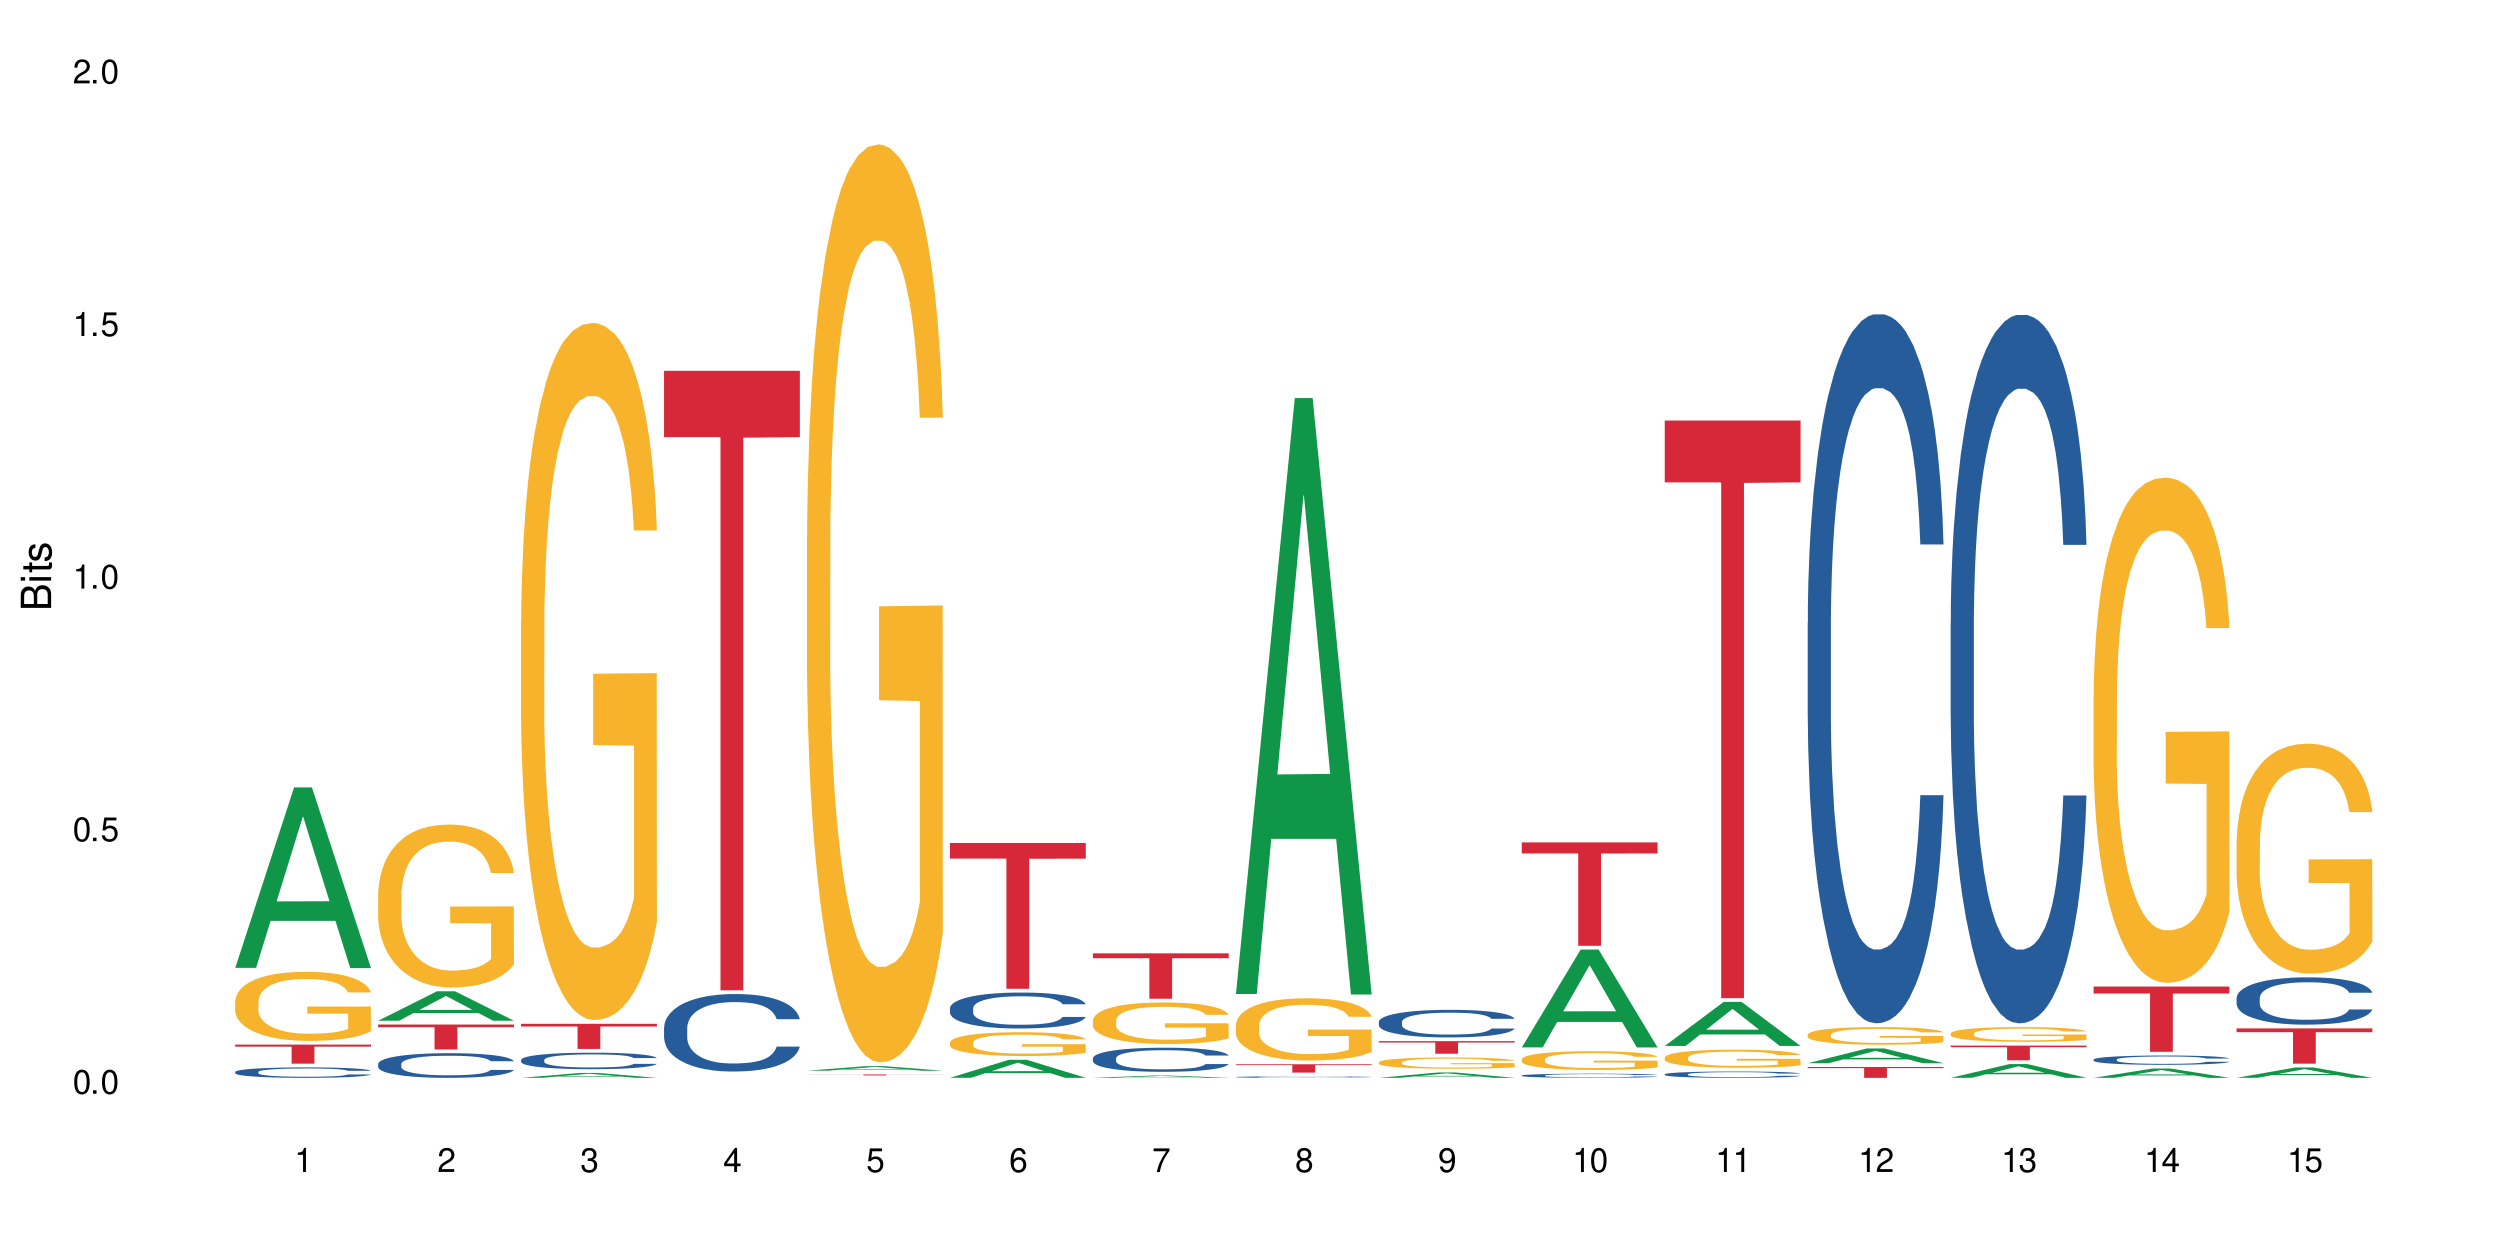 <?xml version="1.0" encoding="UTF-8"?>
<svg xmlns="http://www.w3.org/2000/svg" xmlns:xlink="http://www.w3.org/1999/xlink" width="720" height="360" viewBox="0 0 720 360">
<defs>
<g>
<g id="glyph-0-0">
</g>
<g id="glyph-0-1">
<path d="M 2.641 -6.938 C 2 -6.938 1.422 -6.656 1.078 -6.172 C 0.641 -5.562 0.406 -4.641 0.406 -3.359 C 0.406 -1.016 1.188 0.219 2.641 0.219 C 4.078 0.219 4.859 -1.016 4.859 -3.297 C 4.859 -4.641 4.656 -5.547 4.203 -6.172 C 3.844 -6.656 3.281 -6.938 2.641 -6.938 Z M 2.641 -6.188 C 3.547 -6.188 4 -5.25 4 -3.375 C 4 -1.406 3.562 -0.484 2.625 -0.484 C 1.734 -0.484 1.281 -1.438 1.281 -3.344 C 1.281 -5.25 1.734 -6.188 2.641 -6.188 Z M 2.641 -6.188 "/>
</g>
<g id="glyph-0-2">
<path d="M 1.828 -1 L 0.828 -1 L 0.828 0 L 1.828 0 Z M 1.828 -1 "/>
</g>
<g id="glyph-0-3">
<path d="M 4.562 -6.797 L 1.062 -6.797 L 0.547 -3.094 L 1.328 -3.094 C 1.719 -3.562 2.047 -3.734 2.578 -3.734 C 3.484 -3.734 4.062 -3.109 4.062 -2.094 C 4.062 -1.125 3.484 -0.531 2.578 -0.531 C 1.828 -0.531 1.375 -0.906 1.188 -1.672 L 0.328 -1.672 C 0.453 -1.109 0.547 -0.844 0.75 -0.594 C 1.125 -0.078 1.828 0.219 2.594 0.219 C 3.969 0.219 4.922 -0.781 4.922 -2.219 C 4.922 -3.562 4.031 -4.484 2.719 -4.484 C 2.25 -4.484 1.859 -4.359 1.469 -4.062 L 1.734 -5.969 L 4.562 -5.969 Z M 4.562 -6.797 "/>
</g>
<g id="glyph-0-4">
<path d="M 2.484 -4.938 L 2.484 0 L 3.328 0 L 3.328 -6.938 L 2.766 -6.938 C 2.469 -5.875 2.281 -5.734 0.984 -5.562 L 0.984 -4.938 Z M 2.484 -4.938 "/>
</g>
<g id="glyph-0-5">
<path d="M 4.859 -0.828 L 1.281 -0.828 C 1.359 -1.406 1.672 -1.781 2.5 -2.281 L 3.469 -2.828 C 4.406 -3.344 4.906 -4.062 4.906 -4.906 C 4.906 -5.484 4.672 -6.031 4.266 -6.406 C 3.859 -6.766 3.375 -6.938 2.719 -6.938 C 1.859 -6.938 1.219 -6.625 0.844 -6.031 C 0.609 -5.672 0.5 -5.234 0.484 -4.531 L 1.328 -4.531 C 1.359 -5.016 1.406 -5.281 1.531 -5.516 C 1.75 -5.938 2.188 -6.203 2.703 -6.203 C 3.469 -6.203 4.031 -5.641 4.031 -4.891 C 4.031 -4.344 3.719 -3.859 3.125 -3.516 L 2.234 -3 C 0.812 -2.172 0.406 -1.531 0.328 -0.016 L 4.859 -0.016 Z M 4.859 -0.828 "/>
</g>
<g id="glyph-0-6">
<path d="M 2.125 -3.188 L 2.578 -3.188 C 3.5 -3.188 3.984 -2.766 3.984 -1.922 C 3.984 -1.062 3.469 -0.531 2.594 -0.531 C 1.656 -0.531 1.203 -1 1.156 -2.016 L 0.312 -2.016 C 0.344 -1.453 0.438 -1.094 0.609 -0.781 C 0.953 -0.109 1.625 0.219 2.547 0.219 C 3.953 0.219 4.859 -0.625 4.859 -1.938 C 4.859 -2.828 4.516 -3.297 3.703 -3.594 C 4.344 -3.844 4.656 -4.328 4.656 -5.031 C 4.656 -6.219 3.875 -6.938 2.578 -6.938 C 1.203 -6.938 0.484 -6.172 0.453 -4.703 L 1.297 -4.703 C 1.312 -5.125 1.344 -5.359 1.453 -5.578 C 1.641 -5.969 2.062 -6.203 2.594 -6.203 C 3.344 -6.203 3.797 -5.75 3.797 -5 C 3.797 -4.516 3.609 -4.219 3.25 -4.047 C 3.016 -3.953 2.703 -3.922 2.125 -3.906 Z M 2.125 -3.188 "/>
</g>
<g id="glyph-0-7">
<path d="M 3.141 -1.672 L 3.141 0 L 3.984 0 L 3.984 -1.672 L 4.984 -1.672 L 4.984 -2.438 L 3.984 -2.438 L 3.984 -6.938 L 3.359 -6.938 L 0.266 -2.578 L 0.266 -1.672 Z M 3.141 -2.438 L 1 -2.438 L 3.141 -5.5 Z M 3.141 -2.438 "/>
</g>
<g id="glyph-0-8">
<path d="M 4.781 -5.125 C 4.609 -6.266 3.891 -6.938 2.844 -6.938 C 2.094 -6.938 1.422 -6.578 1.031 -5.953 C 0.594 -5.266 0.406 -4.422 0.406 -3.172 C 0.406 -2 0.578 -1.25 0.984 -0.641 C 1.359 -0.078 1.953 0.219 2.703 0.219 C 3.984 0.219 4.922 -0.75 4.922 -2.094 C 4.922 -3.375 4.062 -4.281 2.844 -4.281 C 2.172 -4.281 1.641 -4.031 1.281 -3.516 C 1.281 -5.234 1.828 -6.188 2.797 -6.188 C 3.391 -6.188 3.797 -5.797 3.938 -5.125 Z M 2.734 -3.531 C 3.547 -3.531 4.062 -2.953 4.062 -2.031 C 4.062 -1.156 3.484 -0.531 2.703 -0.531 C 1.922 -0.531 1.328 -1.188 1.328 -2.078 C 1.328 -2.938 1.906 -3.531 2.734 -3.531 Z M 2.734 -3.531 "/>
</g>
<g id="glyph-0-9">
<path d="M 4.984 -6.797 L 0.438 -6.797 L 0.438 -5.969 L 4.109 -5.969 C 2.5 -3.656 1.828 -2.234 1.328 0 L 2.219 0 C 2.594 -2.172 3.453 -4.047 4.984 -6.094 Z M 4.984 -6.797 "/>
</g>
<g id="glyph-0-10">
<path d="M 3.75 -3.656 C 4.469 -4.094 4.688 -4.438 4.688 -5.078 C 4.688 -6.172 3.844 -6.938 2.641 -6.938 C 1.438 -6.938 0.594 -6.172 0.594 -5.094 C 0.594 -4.438 0.812 -4.094 1.516 -3.656 C 0.734 -3.266 0.359 -2.703 0.359 -1.922 C 0.359 -0.656 1.281 0.219 2.641 0.219 C 3.984 0.219 4.922 -0.656 4.922 -1.922 C 4.922 -2.703 4.531 -3.266 3.75 -3.656 Z M 2.641 -6.188 C 3.359 -6.188 3.812 -5.75 3.812 -5.062 C 3.812 -4.406 3.344 -3.984 2.641 -3.984 C 1.922 -3.984 1.453 -4.406 1.453 -5.078 C 1.453 -5.75 1.922 -6.188 2.641 -6.188 Z M 2.641 -3.266 C 3.484 -3.266 4.062 -2.719 4.062 -1.906 C 4.062 -1.078 3.484 -0.531 2.625 -0.531 C 1.797 -0.531 1.219 -1.094 1.219 -1.906 C 1.219 -2.719 1.781 -3.266 2.641 -3.266 Z M 2.641 -3.266 "/>
</g>
<g id="glyph-0-11">
<path d="M 0.516 -1.578 C 0.672 -0.453 1.406 0.219 2.438 0.219 C 3.188 0.219 3.859 -0.141 4.266 -0.766 C 4.688 -1.453 4.891 -2.297 4.891 -3.547 C 4.891 -4.719 4.703 -5.453 4.312 -6.078 C 3.938 -6.641 3.344 -6.938 2.594 -6.938 C 1.297 -6.938 0.359 -5.969 0.359 -4.625 C 0.359 -3.344 1.234 -2.453 2.453 -2.453 C 3.094 -2.453 3.578 -2.672 4.016 -3.203 C 4 -1.484 3.469 -0.531 2.5 -0.531 C 1.906 -0.531 1.484 -0.906 1.359 -1.578 Z M 2.578 -6.203 C 3.375 -6.203 3.969 -5.531 3.969 -4.641 C 3.969 -3.797 3.391 -3.188 2.547 -3.188 C 1.734 -3.188 1.234 -3.766 1.234 -4.688 C 1.234 -5.562 1.797 -6.203 2.578 -6.203 Z M 2.578 -6.203 "/>
</g>
<g id="glyph-1-0">
</g>
<g id="glyph-1-1">
<path d="M 0 -0.953 L 0 -4.891 C 0 -5.719 -0.234 -6.344 -0.734 -6.797 C -1.188 -7.234 -1.812 -7.469 -2.5 -7.469 C -3.547 -7.469 -4.188 -7 -4.625 -5.875 C -4.984 -6.688 -5.625 -7.094 -6.531 -7.094 C -7.172 -7.094 -7.734 -6.859 -8.141 -6.391 C -8.562 -5.922 -8.75 -5.344 -8.75 -4.5 L -8.75 -0.953 Z M -4.984 -2.062 L -7.766 -2.062 L -7.766 -4.219 C -7.766 -4.844 -7.688 -5.203 -7.453 -5.5 C -7.219 -5.812 -6.859 -5.969 -6.375 -5.969 C -5.891 -5.969 -5.531 -5.812 -5.297 -5.5 C -5.062 -5.203 -4.984 -4.844 -4.984 -4.219 Z M -0.984 -2.062 L -4 -2.062 L -4 -4.781 C -4 -5.766 -3.438 -6.359 -2.484 -6.359 C -1.547 -6.359 -0.984 -5.766 -0.984 -4.781 Z M -0.984 -2.062 "/>
</g>
<g id="glyph-1-2">
<path d="M -6.281 -1.797 L -6.281 -0.797 L 0 -0.797 L 0 -1.797 Z M -8.75 -1.797 L -8.75 -0.797 L -7.484 -0.797 L -7.484 -1.797 Z M -8.75 -1.797 "/>
</g>
<g id="glyph-1-3">
<path d="M -6.281 -3.047 L -6.281 -2.016 L -8.016 -2.016 L -8.016 -1.016 L -6.281 -1.016 L -6.281 -0.172 L -5.469 -0.172 L -5.469 -1.016 L -0.719 -1.016 C -0.078 -1.016 0.281 -1.453 0.281 -2.234 C 0.281 -2.5 0.25 -2.719 0.188 -3.047 L -0.641 -3.047 C -0.609 -2.906 -0.594 -2.766 -0.594 -2.562 C -0.594 -2.141 -0.719 -2.016 -1.156 -2.016 L -5.469 -2.016 L -5.469 -3.047 Z M -6.281 -3.047 "/>
</g>
<g id="glyph-1-4">
<path d="M -4.531 -5.25 C -5.766 -5.25 -6.469 -4.422 -6.469 -2.969 C -6.469 -1.516 -5.719 -0.562 -4.547 -0.562 C -3.562 -0.562 -3.094 -1.062 -2.734 -2.562 L -2.516 -3.484 C -2.344 -4.188 -2.094 -4.469 -1.641 -4.469 C -1.047 -4.469 -0.641 -3.875 -0.641 -3 C -0.641 -2.453 -0.797 -2 -1.062 -1.75 C -1.25 -1.594 -1.422 -1.531 -1.875 -1.469 L -1.875 -0.406 C -0.422 -0.453 0.281 -1.266 0.281 -2.922 C 0.281 -4.5 -0.5 -5.516 -1.719 -5.516 C -2.656 -5.516 -3.172 -4.984 -3.469 -3.734 L -3.703 -2.766 C -3.891 -1.953 -4.156 -1.609 -4.594 -1.609 C -5.188 -1.609 -5.547 -2.125 -5.547 -2.938 C -5.547 -3.75 -5.203 -4.172 -4.531 -4.203 Z M -4.531 -5.25 "/>
</g>
</g>
</defs>
<rect x="-72" y="-36" width="864" height="432" fill="rgb(100%, 100%, 100%)" fill-opacity="1"/>
<path fill-rule="nonzero" fill="rgb(6.275%, 58.824%, 28.235%)" fill-opacity="1" d="M 67.73 278.754 L 67.773 278.707 L 84.695 226.766 L 89.836 226.766 L 106.844 278.805 L 100.867 278.805 L 96.605 265.219 L 77.926 265.219 L 73.75 278.754 L 67.73 278.754 L 79.723 259.602 L 94.895 259.551 L 87.328 235.266 L 87.246 235.219 L 87.16 235.363 L 79.684 259.551 L 79.723 259.602 Z M 67.73 278.754 "/>
<path fill-rule="nonzero" fill="rgb(14.51%, 36.078%, 60%)" fill-opacity="1" d="M 67.73 308.719 L 67.777 308.715 L 67.777 308.648 L 67.922 308.547 L 68.254 308.414 L 68.59 308.324 L 69.449 308.16 L 70.641 308.004 L 71.879 307.883 L 72.785 307.812 L 73.598 307.758 L 75.457 307.656 L 76.652 307.602 L 77.938 307.555 L 79.512 307.508 L 80.656 307.48 L 83.234 307.438 L 85.141 307.418 L 86.621 307.41 L 89.816 307.41 L 91.723 307.422 L 93.105 307.434 L 94.633 307.457 L 95.922 307.48 L 98.164 307.543 L 100.168 307.617 L 101.074 307.664 L 102.504 307.75 L 103.602 307.832 L 104.363 307.902 L 105.223 308.004 L 105.984 308.129 L 106.559 308.27 L 106.844 308.387 L 100.168 308.387 L 99.832 308.277 L 99.449 308.191 L 98.734 308.078 L 98.02 308 L 97.02 307.918 L 96.113 307.867 L 94.871 307.812 L 93.773 307.781 L 92.629 307.758 L 91.531 307.738 L 89.434 307.723 L 87 307.723 L 86.094 307.73 L 84.234 307.75 L 83.234 307.77 L 81.801 307.809 L 80.801 307.844 L 79.609 307.898 L 78.797 307.945 L 77.797 308.016 L 77.078 308.082 L 76.27 308.172 L 75.793 308.238 L 75.363 308.316 L 74.98 308.406 L 74.695 308.504 L 74.504 308.605 L 74.41 308.703 L 74.41 309.129 L 74.504 309.23 L 74.742 309.344 L 75.363 309.512 L 76.27 309.656 L 77.32 309.773 L 78.32 309.855 L 78.891 309.895 L 79.656 309.938 L 80.848 309.992 L 82.566 310.047 L 83.566 310.07 L 85.094 310.094 L 86.668 310.102 L 88.766 310.102 L 90.625 310.094 L 91.867 310.078 L 93.156 310.059 L 94.918 310.012 L 96.016 309.965 L 96.969 309.914 L 97.688 309.863 L 98.164 309.816 L 98.879 309.73 L 99.449 309.641 L 99.879 309.543 L 100.168 309.449 L 106.844 309.449 L 106.559 309.559 L 106.129 309.668 L 105.699 309.746 L 105.031 309.844 L 104.27 309.926 L 103.172 310.023 L 102.266 310.086 L 101.074 310.156 L 99.977 310.207 L 98.781 310.254 L 97.02 310.309 L 95.875 310.336 L 94.633 310.363 L 93.156 310.383 L 91.293 310.402 L 89.289 310.414 L 87.43 310.418 L 85.426 310.41 L 83.949 310.398 L 81.992 310.375 L 79.559 310.324 L 77.797 310.273 L 76.414 310.223 L 75.219 310.168 L 73.883 310.094 L 72.168 309.973 L 71.117 309.879 L 70.402 309.801 L 69.59 309.695 L 69.02 309.598 L 68.352 309.445 L 67.875 309.25 L 67.73 309.098 Z M 67.73 308.719 "/>
<path fill-rule="nonzero" fill="rgb(96.863%, 70.196%, 16.863%)" fill-opacity="1" d="M 67.73 288.402 L 67.777 288.383 L 67.777 288.02 L 67.969 287.203 L 68.445 286.078 L 69.066 285.148 L 69.734 284.422 L 70.164 284.043 L 70.879 283.496 L 71.5 283.098 L 73.074 282.281 L 75.078 281.516 L 76.172 281.191 L 77.414 280.883 L 79.18 280.535 L 79.988 280.41 L 82.469 280.117 L 85.285 279.938 L 88.383 279.883 L 89.816 279.902 L 91.77 279.973 L 94.441 280.172 L 95.969 280.355 L 97.16 280.535 L 98.402 280.773 L 99.926 281.137 L 101.359 281.57 L 102.504 282.008 L 103.648 282.555 L 104.602 283.133 L 105.414 283.77 L 106.129 284.531 L 106.559 285.168 L 106.844 285.805 L 100.215 285.805 L 99.832 285.168 L 99.402 284.68 L 98.688 284.078 L 97.973 283.645 L 97.258 283.297 L 95.922 282.824 L 94.777 282.535 L 93.344 282.281 L 91.961 282.117 L 90.387 282.008 L 89.434 281.973 L 86.906 281.973 L 84.617 282.098 L 83.281 282.242 L 82.328 282.391 L 80.992 282.66 L 80.18 282.879 L 79.703 283.023 L 78.273 283.59 L 77.32 284.098 L 76.793 284.441 L 76.125 284.988 L 75.648 285.477 L 75.125 286.203 L 74.84 286.75 L 74.457 287.984 L 74.41 291.254 L 74.551 291.941 L 74.84 292.688 L 75.219 293.34 L 75.793 294.031 L 76.363 294.559 L 77.367 295.266 L 78.227 295.738 L 78.891 296.047 L 80.18 296.539 L 80.703 296.703 L 81.945 297.027 L 83.234 297.281 L 84.809 297.5 L 86 297.609 L 87.906 297.699 L 90.34 297.699 L 93.203 297.59 L 95.016 297.445 L 96.254 297.301 L 97.066 297.176 L 98.066 296.973 L 98.781 296.793 L 99.449 296.594 L 100.262 296.285 L 100.262 291.941 L 88.48 291.926 L 88.48 289.891 L 106.797 289.871 L 106.844 296.973 L 105.844 297.465 L 104.602 297.938 L 103.41 298.301 L 102.168 298.609 L 100.406 298.953 L 98.973 299.172 L 96.781 299.426 L 94.777 299.59 L 92.676 299.699 L 90.816 299.754 L 88.621 299.77 L 86.668 299.734 L 84.57 299.625 L 82.898 299.48 L 81.371 299.301 L 79.848 299.062 L 77.938 298.68 L 76.699 298.371 L 75.41 297.992 L 74.121 297.539 L 72.977 297.047 L 72.215 296.664 L 71.453 296.23 L 70.641 295.684 L 69.879 295.066 L 69.305 294.504 L 68.781 293.867 L 68.398 293.27 L 68.016 292.453 L 67.828 291.797 L 67.73 291.234 Z M 67.73 288.402 "/>
<path fill-rule="nonzero" fill="rgb(83.922%, 15.686%, 22.353%)" fill-opacity="1" d="M 67.73 300.852 L 106.844 300.852 L 106.844 301.438 L 90.543 301.441 L 90.543 306.332 L 83.984 306.332 L 83.984 301.449 L 83.891 301.438 L 67.73 301.438 Z M 67.73 300.852 "/>
<path fill-rule="nonzero" fill="rgb(6.275%, 58.824%, 28.235%)" fill-opacity="1" d="M 108.902 293.969 L 108.945 293.961 L 125.867 285.477 L 131.008 285.477 L 148.016 293.977 L 142.039 293.977 L 137.777 291.758 L 119.098 291.758 L 114.922 293.969 L 108.902 293.969 L 120.895 290.84 L 136.062 290.832 L 128.5 286.863 L 128.418 286.855 L 128.332 286.879 L 120.855 290.832 L 120.895 290.84 Z M 108.902 293.969 "/>
<path fill-rule="nonzero" fill="rgb(14.51%, 36.078%, 60%)" fill-opacity="1" d="M 108.902 306.41 L 108.949 306.402 L 108.949 306.246 L 109.094 306 L 109.426 305.691 L 109.762 305.477 L 110.621 305.094 L 111.812 304.723 L 113.051 304.438 L 113.957 304.27 L 114.77 304.141 L 116.629 303.902 L 117.82 303.777 L 119.109 303.668 L 120.684 303.559 L 121.828 303.492 L 124.406 303.387 L 126.312 303.344 L 127.793 303.324 L 130.988 303.324 L 132.895 303.352 L 134.277 303.383 L 135.805 303.434 L 137.094 303.492 L 139.336 303.637 L 141.336 303.816 L 142.242 303.922 L 143.676 304.121 L 144.773 304.316 L 145.535 304.484 L 146.395 304.723 L 147.156 305.016 L 147.73 305.348 L 148.016 305.625 L 141.336 305.625 L 141.004 305.367 L 140.621 305.164 L 139.906 304.898 L 139.191 304.711 L 138.191 304.523 L 137.285 304.398 L 136.043 304.277 L 134.945 304.199 L 133.801 304.141 L 132.703 304.102 L 130.605 304.062 L 128.172 304.062 L 127.266 304.074 L 125.406 304.129 L 124.406 304.172 L 122.973 304.266 L 121.973 304.348 L 120.781 304.477 L 119.969 304.59 L 118.969 304.758 L 118.25 304.906 L 117.441 305.121 L 116.965 305.281 L 116.535 305.465 L 116.152 305.676 L 115.867 305.902 L 115.676 306.145 L 115.582 306.379 L 115.582 307.383 L 115.676 307.617 L 115.914 307.887 L 116.535 308.285 L 117.441 308.629 L 118.488 308.898 L 119.492 309.094 L 120.062 309.184 L 120.828 309.289 L 122.02 309.418 L 123.738 309.547 L 124.738 309.602 L 126.266 309.652 L 127.84 309.676 L 129.938 309.676 L 131.797 309.652 L 133.039 309.621 L 134.324 309.566 L 136.09 309.457 L 137.188 309.352 L 138.141 309.23 L 138.859 309.105 L 139.336 309.004 L 140.051 308.801 L 140.621 308.582 L 141.051 308.355 L 141.336 308.133 L 148.016 308.133 L 147.73 308.395 L 147.301 308.648 L 146.871 308.836 L 146.203 309.062 L 145.441 309.262 L 144.344 309.488 L 143.438 309.637 L 142.242 309.801 L 141.148 309.926 L 139.953 310.035 L 138.191 310.164 L 137.043 310.23 L 135.805 310.285 L 134.324 310.34 L 132.465 310.383 L 130.461 310.41 L 128.602 310.418 L 126.598 310.402 L 125.121 310.379 L 123.164 310.32 L 120.73 310.203 L 118.969 310.078 L 117.582 309.957 L 116.391 309.828 L 115.055 309.652 L 113.34 309.367 L 112.289 309.145 L 111.574 308.965 L 110.762 308.711 L 110.191 308.484 L 109.523 308.121 L 109.047 307.66 L 108.902 307.305 Z M 108.902 306.41 "/>
<path fill-rule="nonzero" fill="rgb(96.863%, 70.196%, 16.863%)" fill-opacity="1" d="M 108.902 257.57 L 108.949 257.527 L 108.949 256.672 L 109.141 254.742 L 109.617 252.086 L 110.238 249.898 L 110.906 248.188 L 111.336 247.285 L 112.051 246 L 112.672 245.059 L 114.246 243.129 L 116.25 241.328 L 117.344 240.559 L 118.586 239.832 L 120.352 239.016 L 121.16 238.715 L 123.641 238.031 L 126.457 237.602 L 129.555 237.473 L 130.988 237.516 L 132.941 237.688 L 135.613 238.16 L 137.141 238.586 L 138.332 239.016 L 139.574 239.574 L 141.098 240.43 L 142.531 241.457 L 143.676 242.488 L 144.82 243.773 L 145.773 245.145 L 146.586 246.645 L 147.301 248.441 L 147.73 249.941 L 148.016 251.441 L 141.387 251.441 L 141.004 249.941 L 140.574 248.785 L 139.859 247.371 L 139.145 246.344 L 138.43 245.531 L 137.094 244.414 L 135.949 243.73 L 134.516 243.129 L 133.133 242.742 L 131.559 242.488 L 130.605 242.402 L 128.078 242.402 L 125.789 242.703 L 124.453 243.043 L 123.5 243.387 L 122.164 244.031 L 121.352 244.543 L 120.875 244.887 L 119.445 246.215 L 118.488 247.414 L 117.965 248.23 L 117.297 249.516 L 116.82 250.672 L 116.297 252.387 L 116.008 253.672 L 115.629 256.586 L 115.582 264.297 L 115.723 265.926 L 116.008 267.684 L 116.391 269.227 L 116.965 270.855 L 117.535 272.098 L 118.539 273.77 L 119.395 274.883 L 120.062 275.609 L 121.352 276.77 L 121.875 277.152 L 123.117 277.926 L 124.406 278.523 L 125.98 279.039 L 127.172 279.297 L 129.078 279.512 L 131.512 279.512 L 134.375 279.254 L 136.188 278.91 L 137.426 278.566 L 138.238 278.27 L 139.238 277.797 L 139.953 277.367 L 140.621 276.898 L 141.434 276.168 L 141.434 265.926 L 129.652 265.883 L 129.652 261.086 L 147.969 261.043 L 148.016 277.797 L 147.016 278.953 L 145.773 280.066 L 144.582 280.926 L 143.34 281.652 L 141.578 282.469 L 140.145 282.98 L 137.949 283.582 L 135.949 283.969 L 133.848 284.223 L 131.988 284.352 L 129.793 284.395 L 127.84 284.309 L 125.742 284.055 L 124.07 283.711 L 122.543 283.281 L 121.02 282.727 L 119.109 281.824 L 117.871 281.098 L 116.582 280.195 L 115.293 279.125 L 114.148 277.969 L 113.387 277.066 L 112.625 276.039 L 111.812 274.754 L 111.051 273.297 L 110.477 271.969 L 109.953 270.469 L 109.57 269.055 L 109.188 267.125 L 108.996 265.586 L 108.902 264.254 Z M 108.902 257.57 "/>
<path fill-rule="nonzero" fill="rgb(83.922%, 15.686%, 22.353%)" fill-opacity="1" d="M 108.902 295.059 L 148.016 295.059 L 148.016 295.828 L 131.715 295.832 L 131.715 302.242 L 125.156 302.242 L 125.156 295.84 L 125.062 295.828 L 108.902 295.828 Z M 108.902 295.059 "/>
<path fill-rule="nonzero" fill="rgb(6.275%, 58.824%, 28.235%)" fill-opacity="1" d="M 150.074 310.414 L 150.117 310.414 L 167.039 309 L 172.18 309 L 189.188 310.418 L 183.211 310.418 L 178.949 310.047 L 160.27 310.047 L 156.09 310.414 L 150.074 310.414 L 162.066 309.895 L 177.234 309.895 L 169.672 309.23 L 169.59 309.23 L 169.504 309.234 L 162.027 309.895 L 162.066 309.895 Z M 150.074 310.414 "/>
<path fill-rule="nonzero" fill="rgb(14.51%, 36.078%, 60%)" fill-opacity="1" d="M 150.074 305.242 L 150.121 305.238 L 150.121 305.133 L 150.266 304.969 L 150.598 304.762 L 150.934 304.617 L 151.793 304.363 L 152.984 304.113 L 154.223 303.922 L 155.129 303.812 L 155.941 303.723 L 157.801 303.562 L 158.992 303.48 L 160.281 303.406 L 161.855 303.332 L 163 303.289 L 165.578 303.223 L 167.484 303.191 L 168.965 303.18 L 172.16 303.18 L 174.066 303.195 L 175.449 303.219 L 176.977 303.25 L 178.266 303.289 L 180.508 303.387 L 182.508 303.508 L 183.414 303.578 L 184.848 303.711 L 185.945 303.84 L 186.707 303.953 L 187.566 304.113 L 188.328 304.309 L 188.902 304.531 L 189.188 304.719 L 182.508 304.719 L 182.176 304.543 L 181.793 304.41 L 181.078 304.23 L 180.363 304.105 L 179.359 303.98 L 178.453 303.898 L 177.215 303.816 L 176.117 303.762 L 174.973 303.723 L 173.875 303.699 L 171.777 303.672 L 169.344 303.672 L 168.438 303.68 L 166.578 303.715 L 165.578 303.746 L 164.145 303.805 L 163.145 303.863 L 161.953 303.949 L 161.141 304.023 L 160.137 304.137 L 159.422 304.234 L 158.613 304.379 L 158.137 304.488 L 157.707 304.609 L 157.324 304.75 L 157.039 304.902 L 156.848 305.062 L 156.754 305.219 L 156.754 305.891 L 156.848 306.047 L 157.086 306.23 L 157.707 306.496 L 158.613 306.723 L 159.66 306.906 L 160.664 307.035 L 161.234 307.098 L 162 307.168 L 163.191 307.254 L 164.91 307.34 L 165.91 307.375 L 167.438 307.41 L 169.012 307.426 L 171.109 307.426 L 172.969 307.41 L 174.211 307.387 L 175.496 307.352 L 177.262 307.281 L 178.359 307.211 L 179.312 307.129 L 180.027 307.047 L 180.508 306.977 L 181.223 306.84 L 181.793 306.695 L 182.223 306.543 L 182.508 306.395 L 189.188 306.395 L 188.902 306.566 L 188.473 306.738 L 188.043 306.863 L 187.375 307.016 L 186.613 307.148 L 185.516 307.301 L 184.609 307.402 L 183.414 307.508 L 182.32 307.59 L 181.125 307.664 L 179.359 307.754 L 178.215 307.797 L 176.977 307.836 L 175.496 307.867 L 173.637 307.898 L 171.633 307.918 L 169.773 307.922 L 167.77 307.914 L 166.293 307.895 L 164.336 307.855 L 161.902 307.777 L 160.137 307.695 L 158.754 307.613 L 157.562 307.527 L 156.227 307.41 L 154.512 307.219 L 153.461 307.07 L 152.746 306.949 L 151.934 306.781 L 151.363 306.629 L 150.695 306.387 L 150.219 306.078 L 150.074 305.84 Z M 150.074 305.242 "/>
<path fill-rule="nonzero" fill="rgb(96.863%, 70.196%, 16.863%)" fill-opacity="1" d="M 150.074 178.996 L 150.121 178.812 L 150.121 175.145 L 150.312 166.891 L 150.789 155.523 L 151.41 146.172 L 152.078 138.836 L 152.508 134.988 L 153.223 129.484 L 153.844 125.453 L 155.418 117.199 L 157.418 109.5 L 158.516 106.199 L 159.758 103.082 L 161.523 99.598 L 162.332 98.312 L 164.812 95.379 L 167.629 93.547 L 170.727 92.996 L 172.16 93.18 L 174.113 93.914 L 176.785 95.93 L 178.312 97.766 L 179.504 99.598 L 180.746 101.98 L 182.27 105.648 L 183.703 110.051 L 184.848 114.449 L 185.992 119.953 L 186.945 125.82 L 187.758 132.238 L 188.473 139.938 L 188.902 146.355 L 189.188 152.773 L 182.559 152.773 L 182.176 146.355 L 181.746 141.406 L 181.031 135.355 L 180.316 130.953 L 179.602 127.469 L 178.266 122.703 L 177.121 119.77 L 175.688 117.199 L 174.305 115.551 L 172.73 114.449 L 171.777 114.082 L 169.25 114.082 L 166.961 115.367 L 165.625 116.836 L 164.672 118.301 L 163.336 121.051 L 162.523 123.25 L 162.047 124.719 L 160.617 130.402 L 159.66 135.535 L 159.137 139.02 L 158.469 144.523 L 157.992 149.473 L 157.469 156.809 L 157.18 162.309 L 156.801 174.777 L 156.754 207.781 L 156.895 214.75 L 157.18 222.27 L 157.562 228.867 L 158.137 235.836 L 158.707 241.156 L 159.711 248.305 L 160.566 253.074 L 161.234 256.191 L 162.523 261.141 L 163.047 262.793 L 164.289 266.09 L 165.578 268.66 L 167.148 270.859 L 168.344 271.961 L 170.25 272.875 L 172.684 272.875 L 175.547 271.777 L 177.359 270.309 L 178.598 268.844 L 179.41 267.559 L 180.41 265.543 L 181.125 263.707 L 181.793 261.691 L 182.605 258.574 L 182.605 214.75 L 170.824 214.566 L 170.824 194.031 L 189.141 193.848 L 189.188 265.543 L 188.188 270.492 L 186.945 275.262 L 185.754 278.926 L 184.512 282.043 L 182.746 285.527 L 181.316 287.73 L 179.121 290.297 L 177.121 291.945 L 175.02 293.047 L 173.16 293.598 L 170.965 293.781 L 169.012 293.414 L 166.91 292.312 L 165.242 290.848 L 163.715 289.012 L 162.191 286.629 L 160.281 282.777 L 159.043 279.66 L 157.754 275.809 L 156.465 271.227 L 155.32 266.273 L 154.559 262.426 L 153.793 258.023 L 152.984 252.523 L 152.219 246.289 L 151.648 240.605 L 151.125 234.188 L 150.742 228.137 L 150.359 219.883 L 150.168 213.281 L 150.074 207.598 Z M 150.074 178.996 "/>
<path fill-rule="nonzero" fill="rgb(83.922%, 15.686%, 22.353%)" fill-opacity="1" d="M 150.074 294.859 L 189.188 294.859 L 189.188 295.633 L 172.887 295.641 L 172.887 302.098 L 166.328 302.098 L 166.328 295.648 L 166.234 295.633 L 150.074 295.633 Z M 150.074 294.859 "/>
<path fill-rule="nonzero" fill="rgb(14.51%, 36.078%, 60%)" fill-opacity="1" d="M 191.246 296 L 191.293 295.98 L 191.293 295.492 L 191.438 294.719 L 191.77 293.738 L 192.105 293.066 L 192.965 291.863 L 194.156 290.703 L 195.395 289.805 L 196.301 289.273 L 197.113 288.867 L 198.973 288.113 L 200.164 287.727 L 201.453 287.379 L 203.027 287.031 L 204.172 286.828 L 206.746 286.504 L 208.656 286.359 L 210.133 286.297 L 213.332 286.297 L 215.238 286.379 L 216.621 286.48 L 218.148 286.645 L 219.438 286.828 L 221.676 287.277 L 223.68 287.848 L 224.586 288.172 L 226.02 288.805 L 227.117 289.418 L 227.879 289.945 L 228.738 290.703 L 229.5 291.617 L 230.074 292.656 L 230.359 293.535 L 223.68 293.535 L 223.348 292.719 L 222.965 292.086 L 222.25 291.25 L 221.535 290.66 L 220.531 290.07 L 219.625 289.684 L 218.387 289.293 L 217.289 289.051 L 216.145 288.867 L 215.047 288.746 L 212.949 288.621 L 210.516 288.621 L 209.609 288.664 L 207.75 288.824 L 206.746 288.969 L 205.316 289.254 L 204.316 289.52 L 203.121 289.926 L 202.312 290.273 L 201.309 290.805 L 200.594 291.273 L 199.785 291.945 L 199.309 292.453 L 198.879 293.023 L 198.496 293.699 L 198.211 294.41 L 198.02 295.164 L 197.922 295.898 L 197.922 299.059 L 198.02 299.793 L 198.258 300.648 L 198.879 301.891 L 199.785 302.973 L 200.832 303.828 L 201.836 304.441 L 202.406 304.727 L 203.172 305.051 L 204.363 305.461 L 206.082 305.867 L 207.082 306.031 L 208.609 306.191 L 210.184 306.273 L 212.281 306.273 L 214.141 306.191 L 215.383 306.09 L 216.668 305.93 L 218.434 305.582 L 219.531 305.254 L 220.484 304.867 L 221.199 304.48 L 221.676 304.156 L 222.395 303.523 L 222.965 302.828 L 223.395 302.117 L 223.68 301.422 L 230.359 301.422 L 230.074 302.238 L 229.645 303.035 L 229.215 303.625 L 228.547 304.34 L 227.781 304.969 L 226.688 305.684 L 225.781 306.152 L 224.586 306.66 L 223.488 307.051 L 222.297 307.395 L 220.531 307.805 L 219.387 308.008 L 218.148 308.191 L 216.668 308.355 L 214.809 308.496 L 212.805 308.578 L 210.945 308.598 L 208.941 308.559 L 207.465 308.477 L 205.508 308.293 L 203.074 307.926 L 201.309 307.539 L 199.926 307.152 L 198.734 306.742 L 197.398 306.191 L 195.684 305.297 L 194.633 304.602 L 193.918 304.031 L 193.105 303.238 L 192.535 302.523 L 191.867 301.383 L 191.391 299.934 L 191.246 298.812 Z M 191.246 296 "/>
<path fill-rule="nonzero" fill="rgb(83.922%, 15.686%, 22.353%)" fill-opacity="1" d="M 191.246 106.797 L 230.359 106.797 L 230.359 125.895 L 214.059 126.062 L 214.059 285.219 L 207.5 285.219 L 207.5 126.23 L 207.402 125.895 L 191.246 125.895 Z M 191.246 106.797 "/>
<path fill-rule="nonzero" fill="rgb(6.275%, 58.824%, 28.235%)" fill-opacity="1" d="M 232.418 308.359 L 232.461 308.359 L 249.383 307.043 L 254.523 307.043 L 271.531 308.363 L 265.555 308.363 L 261.293 308.016 L 242.613 308.016 L 238.434 308.359 L 232.418 308.359 L 244.41 307.875 L 259.578 307.875 L 252.016 307.258 L 251.934 307.258 L 251.848 307.262 L 244.367 307.875 L 244.41 307.875 Z M 232.418 308.359 "/>
<path fill-rule="nonzero" fill="rgb(96.863%, 70.196%, 16.863%)" fill-opacity="1" d="M 232.418 154.816 L 232.465 154.578 L 232.465 149.746 L 232.656 138.883 L 233.133 123.914 L 233.754 111.598 L 234.422 101.941 L 234.852 96.871 L 235.566 89.629 L 236.188 84.316 L 237.758 73.449 L 239.762 63.309 L 240.859 58.965 L 242.102 54.859 L 243.863 50.273 L 244.676 48.582 L 247.156 44.719 L 249.969 42.305 L 253.07 41.578 L 254.504 41.82 L 256.457 42.785 L 259.129 45.441 L 260.656 47.859 L 261.848 50.273 L 263.086 53.41 L 264.613 58.238 L 266.047 64.035 L 267.191 69.828 L 268.336 77.074 L 269.289 84.797 L 270.098 93.25 L 270.816 103.391 L 271.246 111.84 L 271.531 120.293 L 264.898 120.293 L 264.52 111.84 L 264.09 105.32 L 263.375 97.355 L 262.66 91.559 L 261.941 86.973 L 260.609 80.695 L 259.461 76.832 L 258.031 73.449 L 256.648 71.277 L 255.074 69.828 L 254.121 69.348 L 251.594 69.348 L 249.305 71.035 L 247.969 72.969 L 247.012 74.898 L 245.676 78.52 L 244.867 81.418 L 244.391 83.352 L 242.957 90.836 L 242.004 97.594 L 241.48 102.184 L 240.812 109.426 L 240.336 115.945 L 239.812 125.602 L 239.523 132.848 L 239.145 149.266 L 239.094 192.727 L 239.238 201.898 L 239.523 211.801 L 239.906 220.492 L 240.48 229.668 L 241.051 236.668 L 242.051 246.086 L 242.91 252.363 L 243.578 256.469 L 244.867 262.984 L 245.391 265.16 L 246.633 269.504 L 247.918 272.887 L 249.492 275.781 L 250.688 277.23 L 252.594 278.438 L 255.027 278.438 L 257.887 276.988 L 259.699 275.059 L 260.941 273.129 L 261.754 271.438 L 262.754 268.781 L 263.469 266.367 L 264.137 263.711 L 264.949 259.605 L 264.949 201.898 L 253.168 201.66 L 253.168 174.617 L 271.484 174.375 L 271.531 268.781 L 270.527 275.301 L 269.289 281.578 L 268.098 286.406 L 266.855 290.512 L 265.09 295.098 L 263.66 297.996 L 261.465 301.375 L 259.461 303.551 L 257.363 304.996 L 255.504 305.723 L 253.309 305.965 L 251.355 305.48 L 249.254 304.031 L 247.586 302.102 L 246.059 299.688 L 244.531 296.547 L 242.625 291.477 L 241.387 287.371 L 240.098 282.301 L 238.809 276.266 L 237.664 269.746 L 236.902 264.676 L 236.137 258.883 L 235.328 251.637 L 234.562 243.43 L 233.992 235.945 L 233.465 227.492 L 233.086 219.527 L 232.703 208.66 L 232.512 199.969 L 232.418 192.484 Z M 232.418 154.816 "/>
<path fill-rule="nonzero" fill="rgb(83.922%, 15.686%, 22.353%)" fill-opacity="1" d="M 232.418 309.441 L 271.531 309.441 L 271.531 309.473 L 255.23 309.473 L 255.23 309.73 L 248.672 309.73 L 248.672 309.473 L 232.418 309.473 Z M 232.418 309.441 "/>
<path fill-rule="nonzero" fill="rgb(6.275%, 58.824%, 28.235%)" fill-opacity="1" d="M 273.59 310.41 L 273.629 310.406 L 290.555 305.219 L 295.695 305.219 L 312.703 310.418 L 306.727 310.418 L 302.465 309.059 L 283.785 309.059 L 279.605 310.41 L 273.59 310.41 L 285.582 308.5 L 300.75 308.492 L 293.188 306.066 L 293.105 306.062 L 293.02 306.078 L 285.539 308.492 L 285.582 308.5 Z M 273.59 310.41 "/>
<path fill-rule="nonzero" fill="rgb(14.51%, 36.078%, 60%)" fill-opacity="1" d="M 273.59 290.363 L 273.637 290.352 L 273.637 290.125 L 273.781 289.766 L 274.113 289.312 L 274.449 289 L 275.305 288.441 L 276.5 287.902 L 277.738 287.488 L 278.645 287.242 L 279.457 287.055 L 281.316 286.703 L 282.508 286.523 L 283.797 286.363 L 285.371 286.203 L 286.516 286.109 L 289.09 285.957 L 291 285.891 L 292.477 285.863 L 295.672 285.863 L 297.582 285.898 L 298.965 285.949 L 300.492 286.023 L 301.777 286.109 L 304.02 286.316 L 306.023 286.582 L 306.93 286.73 L 308.363 287.023 L 309.457 287.309 L 310.223 287.555 L 311.082 287.902 L 311.844 288.328 L 312.414 288.812 L 312.703 289.219 L 306.023 289.219 L 305.691 288.84 L 305.309 288.547 L 304.594 288.16 L 303.879 287.887 L 302.875 287.609 L 301.969 287.43 L 300.73 287.25 L 299.633 287.137 L 298.488 287.055 L 297.391 286.996 L 295.293 286.941 L 292.859 286.941 L 291.953 286.957 L 290.094 287.035 L 289.09 287.102 L 287.66 287.234 L 286.66 287.355 L 285.465 287.547 L 284.656 287.707 L 283.652 287.953 L 282.938 288.168 L 282.129 288.48 L 281.648 288.719 L 281.223 288.98 L 280.84 289.293 L 280.555 289.625 L 280.363 289.973 L 280.266 290.316 L 280.266 291.781 L 280.363 292.121 L 280.602 292.52 L 281.223 293.094 L 282.129 293.594 L 283.176 293.992 L 284.18 294.277 L 284.75 294.41 L 285.516 294.559 L 286.707 294.75 L 288.422 294.938 L 289.426 295.012 L 290.953 295.09 L 292.527 295.125 L 294.625 295.125 L 296.484 295.09 L 297.727 295.043 L 299.012 294.965 L 300.777 294.805 L 301.875 294.652 L 302.828 294.473 L 303.543 294.293 L 304.02 294.145 L 304.738 293.852 L 305.309 293.527 L 305.738 293.199 L 306.023 292.875 L 312.703 292.875 L 312.414 293.254 L 311.988 293.625 L 311.559 293.898 L 310.891 294.23 L 310.125 294.523 L 309.027 294.852 L 308.121 295.07 L 306.93 295.305 L 305.832 295.484 L 304.641 295.648 L 302.875 295.836 L 301.73 295.93 L 300.492 296.016 L 299.012 296.09 L 297.152 296.156 L 295.148 296.195 L 293.289 296.203 L 291.285 296.188 L 289.805 296.148 L 287.852 296.062 L 285.418 295.891 L 283.652 295.715 L 282.27 295.535 L 281.078 295.344 L 279.742 295.09 L 278.023 294.672 L 276.977 294.352 L 276.262 294.086 L 275.449 293.719 L 274.875 293.387 L 274.211 292.859 L 273.73 292.188 L 273.59 291.668 Z M 273.59 290.363 "/>
<path fill-rule="nonzero" fill="rgb(96.863%, 70.196%, 16.863%)" fill-opacity="1" d="M 273.59 300.219 L 273.637 300.215 L 273.637 300.09 L 273.828 299.809 L 274.305 299.418 L 274.926 299.098 L 275.594 298.848 L 276.023 298.719 L 276.738 298.531 L 277.355 298.391 L 278.93 298.109 L 280.934 297.848 L 282.031 297.734 L 283.273 297.629 L 285.035 297.508 L 285.848 297.465 L 288.328 297.367 L 291.141 297.305 L 294.242 297.285 L 295.672 297.289 L 297.629 297.316 L 300.301 297.383 L 301.828 297.445 L 303.02 297.508 L 304.258 297.59 L 305.785 297.715 L 307.215 297.867 L 308.363 298.016 L 309.508 298.203 L 310.461 298.406 L 311.27 298.625 L 311.988 298.887 L 312.414 299.105 L 312.703 299.324 L 306.07 299.324 L 305.691 299.105 L 305.262 298.938 L 304.547 298.73 L 303.832 298.578 L 303.113 298.461 L 301.777 298.297 L 300.633 298.199 L 299.203 298.109 L 297.82 298.055 L 296.246 298.016 L 295.293 298.004 L 292.766 298.004 L 290.473 298.047 L 289.141 298.098 L 288.184 298.148 L 286.848 298.242 L 286.039 298.316 L 285.562 298.367 L 284.129 298.562 L 283.176 298.738 L 282.652 298.855 L 281.984 299.043 L 281.508 299.211 L 280.98 299.461 L 280.695 299.652 L 280.316 300.074 L 280.266 301.203 L 280.41 301.441 L 280.695 301.699 L 281.078 301.922 L 281.648 302.16 L 282.223 302.344 L 283.223 302.586 L 284.082 302.75 L 284.75 302.855 L 286.039 303.023 L 286.562 303.082 L 287.805 303.195 L 289.09 303.281 L 290.664 303.355 L 291.859 303.395 L 293.766 303.426 L 296.199 303.426 L 299.059 303.387 L 300.871 303.336 L 302.113 303.289 L 302.922 303.242 L 303.926 303.176 L 304.641 303.113 L 305.309 303.043 L 306.121 302.938 L 306.121 301.441 L 294.34 301.434 L 294.34 300.734 L 312.656 300.727 L 312.703 303.176 L 311.699 303.344 L 310.461 303.508 L 309.27 303.633 L 308.027 303.738 L 306.262 303.855 L 304.832 303.934 L 302.637 304.02 L 300.633 304.078 L 298.535 304.113 L 296.676 304.133 L 294.48 304.141 L 292.527 304.125 L 290.426 304.09 L 288.758 304.039 L 287.23 303.977 L 285.703 303.895 L 283.797 303.762 L 282.555 303.656 L 281.27 303.527 L 279.98 303.367 L 278.836 303.199 L 278.074 303.07 L 277.309 302.918 L 276.5 302.73 L 275.734 302.516 L 275.164 302.324 L 274.637 302.105 L 274.258 301.898 L 273.875 301.617 L 273.684 301.391 L 273.59 301.195 Z M 273.59 300.219 "/>
<path fill-rule="nonzero" fill="rgb(83.922%, 15.686%, 22.353%)" fill-opacity="1" d="M 273.59 242.789 L 312.703 242.789 L 312.703 247.285 L 296.402 247.324 L 296.402 284.781 L 289.844 284.781 L 289.844 247.363 L 289.746 247.285 L 273.59 247.285 Z M 273.59 242.789 "/>
<path fill-rule="nonzero" fill="rgb(6.275%, 58.824%, 28.235%)" fill-opacity="1" d="M 314.762 310.418 L 314.801 310.414 L 331.727 309.762 L 336.867 309.762 L 353.875 310.418 L 347.898 310.418 L 343.637 310.246 L 324.957 310.246 L 320.777 310.418 L 314.762 310.418 L 326.754 310.176 L 341.922 310.176 L 334.359 309.867 L 334.273 309.867 L 334.191 309.871 L 326.711 310.176 L 326.754 310.176 Z M 314.762 310.418 "/>
<path fill-rule="nonzero" fill="rgb(14.51%, 36.078%, 60%)" fill-opacity="1" d="M 314.762 304.762 L 314.809 304.758 L 314.809 304.605 L 314.953 304.363 L 315.285 304.059 L 315.621 303.852 L 316.477 303.477 L 317.672 303.113 L 318.91 302.836 L 319.816 302.672 L 320.629 302.543 L 322.488 302.309 L 323.68 302.188 L 324.969 302.082 L 326.543 301.973 L 327.688 301.91 L 330.262 301.809 L 332.172 301.766 L 333.648 301.746 L 336.844 301.746 L 338.754 301.77 L 340.137 301.801 L 341.664 301.852 L 342.949 301.91 L 345.191 302.051 L 347.195 302.227 L 348.102 302.328 L 349.531 302.523 L 350.629 302.715 L 351.395 302.879 L 352.25 303.113 L 353.016 303.398 L 353.586 303.723 L 353.875 303.996 L 347.195 303.996 L 346.863 303.742 L 346.48 303.547 L 345.766 303.285 L 345.051 303.102 L 344.047 302.918 L 343.141 302.797 L 341.902 302.676 L 340.805 302.602 L 339.66 302.543 L 338.562 302.508 L 336.465 302.469 L 334.031 302.469 L 333.125 302.48 L 331.266 302.531 L 330.262 302.574 L 328.832 302.664 L 327.832 302.746 L 326.637 302.875 L 325.828 302.98 L 324.824 303.148 L 324.109 303.293 L 323.297 303.5 L 322.82 303.66 L 322.391 303.836 L 322.012 304.047 L 321.727 304.27 L 321.535 304.504 L 321.438 304.73 L 321.438 305.715 L 321.535 305.941 L 321.773 306.211 L 322.391 306.598 L 323.297 306.934 L 324.348 307.199 L 325.352 307.387 L 325.922 307.477 L 326.684 307.578 L 327.879 307.707 L 329.594 307.832 L 330.598 307.883 L 332.121 307.934 L 333.695 307.961 L 335.797 307.961 L 337.656 307.934 L 338.895 307.902 L 340.184 307.852 L 341.949 307.742 L 343.047 307.641 L 344 307.523 L 344.715 307.402 L 345.191 307.301 L 345.906 307.102 L 346.48 306.887 L 346.91 306.664 L 347.195 306.449 L 353.875 306.449 L 353.586 306.703 L 353.16 306.949 L 352.73 307.137 L 352.062 307.355 L 351.297 307.555 L 350.199 307.773 L 349.293 307.922 L 348.102 308.078 L 347.004 308.199 L 345.812 308.309 L 344.047 308.434 L 342.902 308.5 L 341.664 308.555 L 340.184 308.605 L 338.324 308.648 L 336.32 308.676 L 334.461 308.684 L 332.457 308.668 L 330.977 308.645 L 329.023 308.586 L 326.59 308.473 L 324.824 308.352 L 323.441 308.23 L 322.25 308.105 L 320.914 307.934 L 319.195 307.656 L 318.148 307.438 L 317.434 307.262 L 316.621 307.016 L 316.047 306.793 L 315.379 306.438 L 314.902 305.988 L 314.762 305.637 Z M 314.762 304.762 "/>
<path fill-rule="nonzero" fill="rgb(96.863%, 70.196%, 16.863%)" fill-opacity="1" d="M 314.762 293.832 L 314.809 293.82 L 314.809 293.602 L 315 293.113 L 315.477 292.434 L 316.098 291.879 L 316.766 291.441 L 317.191 291.211 L 317.91 290.887 L 318.527 290.645 L 320.102 290.152 L 322.105 289.695 L 323.203 289.5 L 324.445 289.312 L 326.207 289.105 L 327.02 289.027 L 329.5 288.855 L 332.312 288.746 L 335.414 288.711 L 336.844 288.723 L 338.801 288.766 L 341.473 288.887 L 343 288.996 L 344.191 289.105 L 345.43 289.246 L 346.957 289.465 L 348.387 289.727 L 349.531 289.988 L 350.68 290.316 L 351.633 290.668 L 352.441 291.047 L 353.16 291.508 L 353.586 291.891 L 353.875 292.27 L 347.242 292.27 L 346.863 291.891 L 346.434 291.594 L 345.719 291.234 L 345 290.973 L 344.285 290.766 L 342.949 290.48 L 341.805 290.305 L 340.375 290.152 L 338.992 290.055 L 337.418 289.988 L 336.465 289.969 L 333.938 289.969 L 331.645 290.043 L 330.309 290.133 L 329.355 290.219 L 328.02 290.383 L 327.211 290.512 L 326.734 290.602 L 325.301 290.938 L 324.348 291.246 L 323.824 291.453 L 323.156 291.781 L 322.68 292.074 L 322.152 292.512 L 321.867 292.84 L 321.484 293.582 L 321.438 295.547 L 321.582 295.961 L 321.867 296.41 L 322.25 296.801 L 322.82 297.215 L 323.395 297.531 L 324.395 297.957 L 325.254 298.242 L 325.922 298.43 L 327.211 298.723 L 327.734 298.82 L 328.977 299.016 L 330.262 299.172 L 331.836 299.301 L 333.031 299.367 L 334.938 299.422 L 337.371 299.422 L 340.23 299.355 L 342.043 299.27 L 343.285 299.18 L 344.094 299.105 L 345.098 298.984 L 345.812 298.875 L 346.48 298.754 L 347.293 298.57 L 347.293 295.961 L 335.508 295.949 L 335.508 294.727 L 353.824 294.715 L 353.875 298.984 L 352.871 299.277 L 351.633 299.562 L 350.438 299.781 L 349.199 299.969 L 347.434 300.176 L 346.004 300.305 L 343.809 300.457 L 341.805 300.555 L 339.707 300.621 L 337.848 300.656 L 335.652 300.664 L 333.695 300.645 L 331.598 300.578 L 329.93 300.492 L 328.402 300.383 L 326.875 300.238 L 324.969 300.012 L 323.727 299.824 L 322.441 299.598 L 321.152 299.324 L 320.008 299.027 L 319.246 298.801 L 318.48 298.535 L 317.672 298.211 L 316.906 297.84 L 316.336 297.5 L 315.809 297.117 L 315.43 296.758 L 315.047 296.266 L 314.855 295.875 L 314.762 295.535 Z M 314.762 293.832 "/>
<path fill-rule="nonzero" fill="rgb(83.922%, 15.686%, 22.353%)" fill-opacity="1" d="M 314.762 274.555 L 353.875 274.555 L 353.875 275.953 L 337.574 275.969 L 337.574 287.633 L 331.016 287.633 L 331.016 275.98 L 330.918 275.953 L 314.762 275.953 Z M 314.762 274.555 "/>
<path fill-rule="nonzero" fill="rgb(6.275%, 58.824%, 28.235%)" fill-opacity="1" d="M 355.934 286.273 L 355.973 286.113 L 372.898 114.641 L 378.039 114.641 L 395.047 286.434 L 389.07 286.434 L 384.809 241.59 L 366.129 241.59 L 361.949 286.273 L 355.934 286.273 L 367.926 223.039 L 383.094 222.879 L 375.531 142.707 L 375.445 142.547 L 375.363 143.031 L 367.883 222.879 L 367.926 223.039 Z M 355.934 286.273 "/>
<path fill-rule="nonzero" fill="rgb(14.51%, 36.078%, 60%)" fill-opacity="1" d="M 355.934 310.18 L 355.98 310.18 L 355.98 310.172 L 356.125 310.156 L 356.457 310.137 L 356.789 310.125 L 357.648 310.102 L 358.844 310.082 L 360.082 310.062 L 360.988 310.055 L 361.801 310.047 L 363.66 310.031 L 364.852 310.023 L 366.141 310.02 L 367.715 310.012 L 368.859 310.008 L 371.434 310 L 373.344 310 L 374.82 309.996 L 378.016 309.996 L 379.926 310 L 381.309 310 L 382.836 310.004 L 384.121 310.008 L 386.363 310.016 L 388.367 310.027 L 389.273 310.031 L 390.703 310.043 L 391.801 310.055 L 392.566 310.066 L 393.422 310.082 L 394.188 310.098 L 394.758 310.117 L 395.047 310.133 L 388.367 310.133 L 388.035 310.117 L 387.652 310.105 L 386.938 310.09 L 386.223 310.078 L 385.219 310.066 L 384.312 310.062 L 383.074 310.055 L 381.977 310.051 L 380.832 310.047 L 379.734 310.043 L 374.297 310.043 L 372.438 310.047 L 371.434 310.047 L 370.004 310.055 L 369 310.059 L 367.809 310.066 L 367 310.07 L 365.996 310.082 L 365.281 310.09 L 364.469 310.105 L 363.992 310.113 L 363.562 310.125 L 363.184 310.137 L 362.895 310.148 L 362.707 310.164 L 362.609 310.18 L 362.609 310.238 L 362.707 310.25 L 362.945 310.266 L 363.562 310.289 L 364.469 310.312 L 365.52 310.328 L 366.52 310.34 L 367.094 310.344 L 367.855 310.352 L 369.051 310.359 L 370.766 310.367 L 371.77 310.367 L 373.293 310.371 L 380.066 310.371 L 381.355 310.367 L 383.121 310.359 L 384.219 310.355 L 385.172 310.348 L 385.887 310.34 L 387.078 310.32 L 387.652 310.309 L 388.082 310.293 L 388.367 310.281 L 395.047 310.281 L 394.758 310.297 L 394.328 310.312 L 393.902 310.324 L 393.234 310.336 L 392.469 310.348 L 391.371 310.363 L 390.465 310.371 L 389.273 310.379 L 388.176 310.387 L 386.984 310.395 L 385.219 310.402 L 384.074 310.406 L 382.836 310.41 L 381.355 310.41 L 379.496 310.414 L 377.492 310.418 L 375.633 310.418 L 373.629 310.414 L 372.148 310.414 L 370.195 310.41 L 367.762 310.402 L 365.996 310.398 L 364.613 310.391 L 363.422 310.383 L 362.086 310.371 L 360.367 310.355 L 359.32 310.34 L 358.602 310.332 L 357.793 310.316 L 357.219 310.301 L 356.551 310.281 L 356.074 310.254 L 355.934 310.234 Z M 355.934 310.18 "/>
<path fill-rule="nonzero" fill="rgb(96.863%, 70.196%, 16.863%)" fill-opacity="1" d="M 355.934 295.184 L 355.98 295.168 L 355.98 294.84 L 356.172 294.105 L 356.648 293.09 L 357.27 292.258 L 357.938 291.602 L 358.363 291.258 L 359.082 290.77 L 359.699 290.41 L 361.273 289.672 L 363.277 288.984 L 364.375 288.691 L 365.613 288.414 L 367.379 288.102 L 368.191 287.988 L 370.672 287.727 L 373.484 287.562 L 376.586 287.516 L 378.016 287.531 L 379.973 287.594 L 382.645 287.777 L 384.172 287.938 L 385.363 288.102 L 386.602 288.316 L 388.129 288.641 L 389.559 289.035 L 390.703 289.426 L 391.848 289.918 L 392.805 290.441 L 393.613 291.012 L 394.328 291.699 L 394.758 292.273 L 395.047 292.844 L 388.414 292.844 L 388.035 292.273 L 387.605 291.832 L 386.891 291.293 L 386.172 290.898 L 385.457 290.59 L 384.121 290.164 L 382.977 289.902 L 381.547 289.672 L 380.164 289.523 L 378.59 289.426 L 377.637 289.395 L 375.105 289.395 L 372.816 289.508 L 371.48 289.641 L 370.527 289.77 L 369.191 290.016 L 368.383 290.211 L 367.906 290.344 L 366.473 290.852 L 365.52 291.309 L 364.996 291.617 L 364.328 292.109 L 363.852 292.551 L 363.324 293.203 L 363.039 293.695 L 362.656 294.809 L 362.609 297.75 L 362.754 298.371 L 363.039 299.043 L 363.422 299.633 L 363.992 300.254 L 364.566 300.727 L 365.566 301.363 L 366.426 301.789 L 367.094 302.066 L 368.383 302.508 L 368.906 302.656 L 370.148 302.949 L 371.434 303.18 L 373.008 303.375 L 374.199 303.473 L 376.109 303.555 L 378.543 303.555 L 381.402 303.457 L 383.215 303.328 L 384.457 303.195 L 385.266 303.082 L 386.27 302.902 L 386.984 302.738 L 387.652 302.559 L 388.461 302.281 L 388.461 298.371 L 376.68 298.355 L 376.68 296.523 L 394.996 296.508 L 395.047 302.902 L 394.043 303.344 L 392.805 303.77 L 391.609 304.098 L 390.371 304.375 L 388.605 304.684 L 387.176 304.879 L 384.98 305.109 L 382.977 305.258 L 380.879 305.355 L 379.02 305.402 L 376.824 305.422 L 374.867 305.387 L 372.77 305.289 L 371.102 305.16 L 369.574 304.996 L 368.047 304.781 L 366.141 304.438 L 364.898 304.16 L 363.613 303.816 L 362.324 303.41 L 361.18 302.969 L 360.414 302.625 L 359.652 302.23 L 358.844 301.742 L 358.078 301.184 L 357.508 300.68 L 356.98 300.105 L 356.602 299.566 L 356.219 298.832 L 356.027 298.242 L 355.934 297.734 Z M 355.934 295.184 "/>
<path fill-rule="nonzero" fill="rgb(83.922%, 15.686%, 22.353%)" fill-opacity="1" d="M 355.934 306.5 L 395.047 306.5 L 395.047 306.758 L 378.746 306.762 L 378.746 308.918 L 372.188 308.918 L 372.188 306.762 L 372.09 306.758 L 355.934 306.758 Z M 355.934 306.5 "/>
<path fill-rule="nonzero" fill="rgb(6.275%, 58.824%, 28.235%)" fill-opacity="1" d="M 397.105 310.414 L 397.145 310.414 L 414.07 308.875 L 419.211 308.875 L 436.219 310.418 L 430.242 310.418 L 425.98 310.016 L 407.301 310.016 L 403.121 310.414 L 397.105 310.414 L 409.098 309.848 L 424.266 309.848 L 416.703 309.125 L 416.617 309.125 L 416.535 309.129 L 409.055 309.848 L 409.098 309.848 Z M 397.105 310.414 "/>
<path fill-rule="nonzero" fill="rgb(14.51%, 36.078%, 60%)" fill-opacity="1" d="M 397.105 294.293 L 397.152 294.285 L 397.152 294.109 L 397.293 293.836 L 397.629 293.488 L 397.961 293.246 L 398.82 292.82 L 400.012 292.406 L 401.254 292.086 L 402.16 291.898 L 402.973 291.754 L 404.832 291.484 L 406.023 291.348 L 407.312 291.223 L 408.887 291.102 L 410.031 291.027 L 412.605 290.91 L 414.516 290.859 L 415.992 290.84 L 419.188 290.84 L 421.098 290.867 L 422.48 290.902 L 424.008 290.961 L 425.293 291.027 L 427.535 291.188 L 429.539 291.391 L 430.445 291.508 L 431.875 291.73 L 432.973 291.949 L 433.738 292.137 L 434.594 292.406 L 435.359 292.734 L 435.93 293.102 L 436.219 293.414 L 429.539 293.414 L 429.207 293.125 L 428.824 292.898 L 428.109 292.602 L 427.395 292.391 L 426.391 292.18 L 425.484 292.043 L 424.246 291.906 L 423.148 291.816 L 422.004 291.754 L 420.906 291.711 L 418.809 291.664 L 416.375 291.664 L 415.469 291.68 L 413.609 291.738 L 412.605 291.789 L 411.176 291.891 L 410.172 291.984 L 408.98 292.129 L 408.172 292.254 L 407.168 292.441 L 406.453 292.609 L 405.641 292.848 L 405.164 293.031 L 404.734 293.234 L 404.355 293.473 L 404.066 293.727 L 403.879 293.996 L 403.781 294.258 L 403.781 295.383 L 403.879 295.641 L 404.117 295.945 L 404.734 296.391 L 405.641 296.773 L 406.691 297.078 L 407.691 297.297 L 408.266 297.398 L 409.027 297.516 L 410.223 297.66 L 411.938 297.805 L 412.941 297.863 L 414.465 297.922 L 416.039 297.949 L 418.141 297.949 L 420 297.922 L 421.238 297.883 L 422.527 297.828 L 424.293 297.703 L 425.391 297.586 L 426.344 297.449 L 427.059 297.312 L 427.535 297.195 L 428.25 296.969 L 428.824 296.723 L 429.254 296.469 L 429.539 296.223 L 436.219 296.223 L 435.93 296.512 L 435.5 296.797 L 435.07 297.008 L 434.406 297.262 L 433.641 297.484 L 432.543 297.738 L 431.637 297.906 L 430.445 298.086 L 429.348 298.227 L 428.156 298.348 L 426.391 298.492 L 425.246 298.566 L 424.008 298.633 L 422.527 298.691 L 420.668 298.742 L 418.664 298.77 L 416.805 298.777 L 414.801 298.762 L 413.32 298.734 L 411.367 298.668 L 408.934 298.539 L 407.168 298.398 L 405.785 298.262 L 404.594 298.117 L 403.258 297.922 L 401.539 297.602 L 400.492 297.355 L 399.773 297.152 L 398.965 296.867 L 398.391 296.613 L 397.723 296.207 L 397.246 295.691 L 397.105 295.293 Z M 397.105 294.293 "/>
<path fill-rule="nonzero" fill="rgb(96.863%, 70.196%, 16.863%)" fill-opacity="1" d="M 397.105 305.941 L 397.152 305.938 L 397.152 305.879 L 397.344 305.742 L 397.82 305.559 L 398.441 305.41 L 399.105 305.289 L 399.535 305.227 L 400.254 305.141 L 400.871 305.074 L 402.445 304.941 L 404.449 304.816 L 405.547 304.762 L 406.785 304.711 L 408.551 304.656 L 409.363 304.637 L 411.844 304.586 L 414.656 304.559 L 417.758 304.551 L 419.188 304.551 L 421.145 304.562 L 423.816 304.598 L 425.34 304.625 L 426.535 304.656 L 427.773 304.695 L 429.301 304.754 L 430.73 304.824 L 431.875 304.895 L 433.02 304.984 L 433.977 305.078 L 434.785 305.184 L 435.5 305.309 L 435.93 305.41 L 436.219 305.516 L 429.586 305.516 L 429.207 305.41 L 428.777 305.332 L 428.059 305.234 L 427.344 305.164 L 426.629 305.105 L 425.293 305.031 L 424.148 304.98 L 422.719 304.941 L 421.336 304.914 L 419.762 304.895 L 418.809 304.891 L 416.277 304.891 L 413.988 304.91 L 412.652 304.934 L 411.699 304.957 L 410.363 305.004 L 409.555 305.039 L 409.078 305.062 L 407.645 305.152 L 406.691 305.238 L 406.168 305.293 L 405.5 305.383 L 405.023 305.461 L 404.496 305.582 L 404.211 305.668 L 403.828 305.871 L 403.781 306.406 L 403.926 306.516 L 404.211 306.641 L 404.594 306.746 L 405.164 306.859 L 405.738 306.945 L 406.738 307.059 L 407.598 307.137 L 408.266 307.188 L 409.555 307.266 L 410.078 307.293 L 411.316 307.348 L 412.605 307.391 L 414.18 307.426 L 415.371 307.441 L 417.281 307.457 L 419.715 307.457 L 422.574 307.438 L 424.387 307.414 L 425.629 307.391 L 426.438 307.371 L 427.441 307.34 L 428.156 307.309 L 428.824 307.277 L 429.633 307.227 L 429.633 306.516 L 417.852 306.516 L 417.852 306.184 L 436.168 306.18 L 436.219 307.34 L 435.215 307.418 L 433.977 307.496 L 432.781 307.555 L 431.543 307.605 L 429.777 307.66 L 428.348 307.699 L 426.152 307.738 L 424.148 307.766 L 422.051 307.785 L 420.191 307.793 L 417.996 307.797 L 416.039 307.789 L 413.941 307.77 L 412.273 307.746 L 410.746 307.719 L 409.219 307.68 L 407.312 307.617 L 406.07 307.566 L 404.785 307.504 L 403.496 307.43 L 402.352 307.352 L 401.586 307.289 L 400.824 307.219 L 400.012 307.129 L 399.25 307.027 L 398.68 306.934 L 398.152 306.832 L 397.773 306.734 L 397.391 306.602 L 397.199 306.492 L 397.105 306.402 Z M 397.105 305.941 "/>
<path fill-rule="nonzero" fill="rgb(83.922%, 15.686%, 22.353%)" fill-opacity="1" d="M 397.105 299.855 L 436.219 299.855 L 436.219 300.242 L 419.914 300.246 L 419.914 303.469 L 413.359 303.469 L 413.359 300.25 L 413.262 300.242 L 397.105 300.242 Z M 397.105 299.855 "/>
<path fill-rule="nonzero" fill="rgb(6.275%, 58.824%, 28.235%)" fill-opacity="1" d="M 438.277 301.648 L 438.316 301.621 L 455.242 273.465 L 460.383 273.465 L 477.387 301.676 L 471.414 301.676 L 467.152 294.312 L 448.473 294.312 L 444.293 301.648 L 438.277 301.648 L 450.27 291.266 L 465.438 291.238 L 457.875 278.074 L 457.789 278.047 L 457.707 278.129 L 450.227 291.238 L 450.27 291.266 Z M 438.277 301.648 "/>
<path fill-rule="nonzero" fill="rgb(14.51%, 36.078%, 60%)" fill-opacity="1" d="M 438.277 309.742 L 438.324 309.742 L 438.324 309.715 L 438.465 309.672 L 438.801 309.621 L 439.133 309.586 L 439.992 309.52 L 441.184 309.457 L 442.426 309.41 L 443.332 309.383 L 444.141 309.359 L 446.004 309.32 L 447.195 309.301 L 448.484 309.281 L 450.059 309.262 L 451.203 309.25 L 453.777 309.234 L 455.688 309.227 L 457.164 309.223 L 460.359 309.223 L 462.27 309.227 L 463.652 309.234 L 465.176 309.242 L 466.465 309.25 L 468.707 309.277 L 470.711 309.305 L 471.617 309.324 L 473.047 309.355 L 474.145 309.391 L 474.91 309.418 L 475.766 309.457 L 476.531 309.508 L 477.102 309.562 L 477.387 309.609 L 470.711 309.609 L 470.375 309.566 L 469.996 309.531 L 469.281 309.488 L 468.562 309.457 L 467.562 309.426 L 466.656 309.406 L 465.418 309.383 L 464.32 309.371 L 463.176 309.359 L 462.078 309.355 L 459.977 309.348 L 457.547 309.348 L 456.641 309.352 L 454.781 309.359 L 453.777 309.367 L 452.348 309.383 L 451.344 309.395 L 450.152 309.418 L 449.34 309.438 L 448.34 309.465 L 447.625 309.488 L 446.812 309.527 L 446.336 309.551 L 445.906 309.582 L 445.527 309.621 L 445.238 309.656 L 445.047 309.699 L 444.953 309.738 L 444.953 309.906 L 445.047 309.945 L 445.289 309.992 L 445.906 310.059 L 446.812 310.117 L 447.863 310.16 L 448.863 310.195 L 449.438 310.211 L 450.199 310.227 L 451.395 310.25 L 453.109 310.27 L 454.113 310.277 L 455.637 310.289 L 457.211 310.293 L 459.312 310.293 L 461.172 310.289 L 462.41 310.281 L 463.699 310.273 L 465.465 310.254 L 466.562 310.238 L 467.516 310.219 L 468.707 310.18 L 469.422 310.145 L 469.996 310.109 L 470.426 310.07 L 470.711 310.031 L 477.387 310.031 L 477.102 310.078 L 476.672 310.117 L 476.242 310.152 L 475.574 310.188 L 474.812 310.223 L 473.715 310.262 L 472.809 310.285 L 471.617 310.312 L 470.52 310.332 L 469.328 310.352 L 467.562 310.375 L 466.418 310.387 L 465.176 310.395 L 463.699 310.402 L 461.84 310.41 L 459.836 310.414 L 457.977 310.418 L 455.973 310.414 L 454.492 310.41 L 452.539 310.398 L 450.105 310.379 L 448.34 310.359 L 446.957 310.34 L 445.766 310.316 L 444.43 310.289 L 442.711 310.238 L 441.664 310.203 L 440.945 310.172 L 440.137 310.129 L 439.562 310.09 L 438.895 310.031 L 438.418 309.953 L 438.277 309.895 Z M 438.277 309.742 "/>
<path fill-rule="nonzero" fill="rgb(96.863%, 70.196%, 16.863%)" fill-opacity="1" d="M 438.277 305.062 L 438.324 305.059 L 438.324 304.957 L 438.516 304.738 L 438.992 304.434 L 439.609 304.18 L 440.277 303.984 L 440.707 303.883 L 441.422 303.734 L 442.043 303.625 L 443.617 303.402 L 445.621 303.195 L 446.719 303.109 L 447.957 303.023 L 449.723 302.93 L 450.535 302.895 L 453.016 302.816 L 455.828 302.77 L 458.93 302.754 L 460.359 302.758 L 462.316 302.777 L 464.988 302.832 L 466.512 302.883 L 467.707 302.93 L 468.945 302.996 L 470.473 303.094 L 471.902 303.211 L 473.047 303.328 L 474.191 303.477 L 475.148 303.637 L 475.957 303.809 L 476.672 304.016 L 477.102 304.188 L 477.387 304.359 L 470.758 304.359 L 470.375 304.188 L 469.949 304.055 L 469.23 303.891 L 468.516 303.773 L 467.801 303.68 L 466.465 303.551 L 465.32 303.473 L 463.891 303.402 L 462.508 303.359 L 460.934 303.328 L 459.977 303.32 L 457.449 303.32 L 455.16 303.355 L 453.824 303.395 L 452.871 303.434 L 451.535 303.508 L 450.727 303.566 L 450.246 303.605 L 448.816 303.758 L 447.863 303.895 L 447.34 303.988 L 446.672 304.137 L 446.195 304.27 L 445.668 304.465 L 445.383 304.613 L 445 304.949 L 444.953 305.836 L 445.098 306.023 L 445.383 306.223 L 445.766 306.402 L 446.336 306.59 L 446.91 306.73 L 447.91 306.922 L 448.77 307.051 L 449.438 307.133 L 450.727 307.266 L 451.25 307.312 L 452.488 307.398 L 453.777 307.469 L 455.352 307.527 L 456.543 307.559 L 458.453 307.582 L 460.883 307.582 L 463.746 307.555 L 465.559 307.512 L 466.801 307.473 L 467.609 307.441 L 468.613 307.387 L 469.328 307.336 L 469.996 307.281 L 470.805 307.199 L 470.805 306.023 L 459.023 306.016 L 459.023 305.465 L 477.34 305.461 L 477.387 307.387 L 476.387 307.52 L 475.148 307.645 L 473.953 307.746 L 472.715 307.828 L 470.949 307.922 L 469.52 307.98 L 467.324 308.051 L 465.32 308.094 L 463.223 308.125 L 461.363 308.137 L 459.168 308.145 L 457.211 308.133 L 455.113 308.105 L 453.445 308.066 L 451.918 308.016 L 450.391 307.953 L 448.484 307.848 L 447.242 307.766 L 445.953 307.66 L 444.668 307.539 L 443.523 307.406 L 442.758 307.301 L 441.996 307.184 L 441.184 307.035 L 440.422 306.867 L 439.848 306.715 L 439.324 306.543 L 438.941 306.383 L 438.562 306.16 L 438.371 305.984 L 438.277 305.832 Z M 438.277 305.062 "/>
<path fill-rule="nonzero" fill="rgb(83.922%, 15.686%, 22.353%)" fill-opacity="1" d="M 438.277 242.605 L 477.387 242.605 L 477.387 245.793 L 461.086 245.82 L 461.086 272.387 L 454.527 272.387 L 454.527 245.848 L 454.434 245.793 L 438.277 245.793 Z M 438.277 242.605 "/>
<path fill-rule="nonzero" fill="rgb(6.275%, 58.824%, 28.235%)" fill-opacity="1" d="M 479.445 301.223 L 479.488 301.211 L 496.414 288.543 L 501.551 288.543 L 518.559 301.234 L 512.586 301.234 L 508.32 297.922 L 489.645 297.922 L 485.465 301.223 L 479.445 301.223 L 491.441 296.551 L 506.609 296.539 L 499.047 290.617 L 498.961 290.605 L 498.879 290.641 L 491.398 296.539 L 491.441 296.551 Z M 479.445 301.223 "/>
<path fill-rule="nonzero" fill="rgb(14.51%, 36.078%, 60%)" fill-opacity="1" d="M 479.445 309.391 L 479.496 309.387 L 479.496 309.348 L 479.637 309.285 L 479.973 309.203 L 480.305 309.148 L 481.164 309.051 L 482.355 308.957 L 483.598 308.883 L 484.504 308.84 L 485.312 308.809 L 487.176 308.746 L 488.367 308.715 L 489.656 308.684 L 491.23 308.656 L 492.375 308.641 L 494.949 308.613 L 496.855 308.602 L 498.336 308.598 L 501.531 308.598 L 503.441 308.605 L 504.824 308.613 L 506.348 308.625 L 507.637 308.641 L 509.879 308.676 L 511.883 308.723 L 512.789 308.75 L 514.219 308.801 L 515.316 308.852 L 516.078 308.895 L 516.938 308.957 L 517.703 309.031 L 518.273 309.117 L 518.559 309.188 L 511.883 309.188 L 511.547 309.121 L 511.168 309.07 L 510.453 309 L 509.734 308.953 L 508.734 308.906 L 507.828 308.875 L 506.586 308.84 L 505.492 308.82 L 504.348 308.809 L 503.25 308.797 L 501.148 308.785 L 498.719 308.785 L 497.812 308.789 L 495.949 308.805 L 494.949 308.816 L 493.52 308.84 L 492.516 308.859 L 491.324 308.895 L 490.512 308.922 L 489.512 308.965 L 488.797 309.004 L 487.984 309.059 L 487.508 309.098 L 487.078 309.145 L 486.699 309.199 L 486.41 309.258 L 486.219 309.32 L 486.125 309.379 L 486.125 309.637 L 486.219 309.699 L 486.457 309.77 L 487.078 309.871 L 487.984 309.957 L 489.035 310.027 L 490.035 310.078 L 490.609 310.102 L 491.371 310.129 L 492.562 310.16 L 494.281 310.195 L 495.281 310.207 L 496.809 310.219 L 498.383 310.227 L 500.48 310.227 L 502.344 310.219 L 503.582 310.211 L 504.871 310.199 L 506.637 310.172 L 507.734 310.145 L 508.688 310.113 L 509.402 310.082 L 509.879 310.055 L 510.594 310.004 L 511.168 309.945 L 511.598 309.887 L 511.883 309.832 L 518.559 309.832 L 518.273 309.898 L 517.844 309.961 L 517.414 310.012 L 516.746 310.07 L 515.984 310.121 L 514.887 310.18 L 513.98 310.219 L 512.789 310.258 L 511.691 310.289 L 510.5 310.32 L 508.734 310.352 L 507.59 310.367 L 506.348 310.383 L 504.871 310.398 L 503.012 310.41 L 501.008 310.414 L 499.148 310.418 L 497.145 310.414 L 495.664 310.406 L 493.711 310.391 L 491.277 310.363 L 489.512 310.332 L 488.129 310.297 L 486.938 310.266 L 485.602 310.219 L 483.883 310.148 L 482.832 310.09 L 482.117 310.043 L 481.309 309.98 L 480.734 309.922 L 480.066 309.828 L 479.59 309.711 L 479.445 309.617 Z M 479.445 309.391 "/>
<path fill-rule="nonzero" fill="rgb(96.863%, 70.196%, 16.863%)" fill-opacity="1" d="M 479.445 304.543 L 479.496 304.539 L 479.496 304.445 L 479.688 304.23 L 480.164 303.934 L 480.781 303.691 L 481.449 303.504 L 481.879 303.402 L 482.594 303.262 L 483.215 303.156 L 484.789 302.941 L 486.793 302.742 L 487.891 302.656 L 489.129 302.578 L 490.895 302.488 L 491.707 302.453 L 494.188 302.379 L 497 302.328 L 500.102 302.316 L 501.531 302.32 L 503.488 302.34 L 506.16 302.391 L 507.684 302.438 L 508.879 302.488 L 510.117 302.547 L 511.645 302.645 L 513.074 302.758 L 514.219 302.871 L 515.363 303.016 L 516.316 303.164 L 517.129 303.332 L 517.844 303.531 L 518.273 303.699 L 518.559 303.863 L 511.93 303.863 L 511.547 303.699 L 511.121 303.57 L 510.402 303.414 L 509.688 303.301 L 508.973 303.207 L 507.637 303.086 L 506.492 303.008 L 505.062 302.941 L 503.68 302.898 L 502.105 302.871 L 501.148 302.863 L 498.621 302.863 L 496.332 302.895 L 494.996 302.934 L 494.043 302.973 L 492.707 303.043 L 491.898 303.098 L 491.418 303.137 L 489.988 303.285 L 489.035 303.418 L 488.512 303.508 L 487.844 303.652 L 487.363 303.777 L 486.84 303.969 L 486.555 304.109 L 486.172 304.434 L 486.125 305.289 L 486.27 305.469 L 486.555 305.664 L 486.938 305.836 L 487.508 306.016 L 488.082 306.152 L 489.082 306.34 L 489.941 306.461 L 490.609 306.543 L 491.898 306.672 L 492.422 306.715 L 493.66 306.801 L 494.949 306.867 L 496.523 306.922 L 497.715 306.953 L 499.625 306.977 L 502.055 306.977 L 504.918 306.949 L 506.73 306.91 L 507.973 306.871 L 508.781 306.84 L 509.785 306.785 L 510.5 306.738 L 511.168 306.688 L 511.977 306.605 L 511.977 305.469 L 500.195 305.465 L 500.195 304.934 L 518.512 304.93 L 518.559 306.785 L 517.559 306.914 L 516.316 307.039 L 515.125 307.133 L 513.887 307.215 L 512.121 307.305 L 510.691 307.359 L 508.496 307.426 L 506.492 307.469 L 504.395 307.5 L 502.535 307.512 L 500.34 307.516 L 498.383 307.508 L 496.285 307.48 L 494.617 307.441 L 493.09 307.395 L 491.562 307.332 L 489.656 307.23 L 488.414 307.152 L 487.125 307.051 L 485.84 306.934 L 484.695 306.805 L 483.93 306.707 L 483.168 306.59 L 482.355 306.449 L 481.594 306.285 L 481.02 306.141 L 480.496 305.973 L 480.113 305.816 L 479.734 305.602 L 479.543 305.434 L 479.445 305.285 Z M 479.445 304.543 "/>
<path fill-rule="nonzero" fill="rgb(83.922%, 15.686%, 22.353%)" fill-opacity="1" d="M 479.445 121.117 L 518.559 121.117 L 518.559 138.922 L 502.258 139.078 L 502.258 287.465 L 495.699 287.465 L 495.699 139.234 L 495.605 138.922 L 479.445 138.922 Z M 479.445 121.117 "/>
<path fill-rule="nonzero" fill="rgb(6.275%, 58.824%, 28.235%)" fill-opacity="1" d="M 520.617 306.207 L 520.66 306.203 L 537.586 301.965 L 542.723 301.965 L 559.73 306.211 L 553.758 306.211 L 549.492 305.102 L 530.816 305.102 L 526.637 306.207 L 520.617 306.207 L 532.613 304.645 L 547.781 304.641 L 540.219 302.656 L 540.133 302.652 L 540.051 302.664 L 532.57 304.641 L 532.613 304.645 Z M 520.617 306.207 "/>
<path fill-rule="nonzero" fill="rgb(14.51%, 36.078%, 60%)" fill-opacity="1" d="M 520.617 179.383 L 520.668 179.195 L 520.668 174.715 L 520.809 167.625 L 521.145 158.664 L 521.477 152.508 L 522.336 141.496 L 523.527 130.859 L 524.77 122.648 L 525.676 117.797 L 526.484 114.062 L 528.348 107.156 L 529.539 103.613 L 530.828 100.438 L 532.398 97.266 L 533.547 95.398 L 536.121 92.414 L 538.027 91.109 L 539.508 90.547 L 542.703 90.547 L 544.609 91.293 L 545.996 92.227 L 547.52 93.719 L 548.809 95.398 L 551.051 99.504 L 553.055 104.73 L 553.961 107.719 L 555.391 113.504 L 556.488 119.102 L 557.25 123.953 L 558.109 130.859 L 558.875 139.258 L 559.445 148.773 L 559.73 156.801 L 553.055 156.801 L 552.719 149.336 L 552.34 143.551 L 551.621 135.898 L 550.906 130.484 L 549.906 125.074 L 549 121.527 L 547.758 117.98 L 546.664 115.742 L 545.516 114.062 L 544.422 112.941 L 542.32 111.824 L 539.891 111.824 L 538.984 112.195 L 537.121 113.688 L 536.121 114.996 L 534.691 117.609 L 533.688 120.035 L 532.496 123.766 L 531.684 126.941 L 530.684 131.793 L 529.969 136.086 L 529.156 142.242 L 528.68 146.91 L 528.25 152.133 L 527.867 158.293 L 527.582 164.824 L 527.391 171.73 L 527.297 178.449 L 527.297 207.375 L 527.391 214.094 L 527.629 221.93 L 528.25 233.316 L 529.156 243.207 L 530.207 251.043 L 531.207 256.645 L 531.781 259.258 L 532.543 262.242 L 533.734 265.973 L 535.453 269.707 L 536.453 271.199 L 537.98 272.691 L 539.555 273.441 L 541.652 273.441 L 543.516 272.691 L 544.754 271.762 L 546.043 270.266 L 547.809 267.094 L 548.902 264.109 L 549.859 260.562 L 550.574 257.016 L 551.051 254.031 L 551.766 248.246 L 552.34 241.898 L 552.77 235.367 L 553.055 229.023 L 559.73 229.023 L 559.445 236.488 L 559.016 243.766 L 558.586 249.18 L 557.918 255.711 L 557.156 261.496 L 556.059 268.027 L 555.152 272.32 L 553.961 276.984 L 552.863 280.531 L 551.672 283.703 L 549.906 287.438 L 548.762 289.301 L 547.52 290.98 L 546.043 292.477 L 544.184 293.781 L 542.18 294.527 L 540.316 294.715 L 538.316 294.34 L 536.836 293.594 L 534.879 291.914 L 532.449 288.555 L 530.684 285.012 L 529.301 281.465 L 528.109 277.73 L 526.773 272.691 L 525.055 264.48 L 524.004 258.137 L 523.289 252.91 L 522.48 245.633 L 521.906 239.102 L 521.238 228.648 L 520.762 215.398 L 520.617 205.137 Z M 520.617 179.383 "/>
<path fill-rule="nonzero" fill="rgb(96.863%, 70.196%, 16.863%)" fill-opacity="1" d="M 520.617 297.973 L 520.668 297.969 L 520.668 297.875 L 520.855 297.668 L 521.336 297.379 L 521.953 297.141 L 522.621 296.957 L 523.051 296.859 L 523.766 296.719 L 524.387 296.617 L 525.961 296.406 L 527.965 296.211 L 529.062 296.129 L 530.301 296.051 L 532.066 295.961 L 532.879 295.93 L 535.359 295.855 L 538.172 295.809 L 541.273 295.793 L 542.703 295.801 L 544.66 295.816 L 547.332 295.867 L 548.855 295.914 L 550.051 295.961 L 551.289 296.023 L 552.816 296.113 L 554.246 296.227 L 555.391 296.34 L 556.535 296.477 L 557.488 296.625 L 558.301 296.789 L 559.016 296.984 L 559.445 297.148 L 559.73 297.309 L 553.102 297.309 L 552.719 297.148 L 552.289 297.02 L 551.574 296.867 L 550.859 296.758 L 550.145 296.668 L 548.809 296.547 L 547.664 296.473 L 546.234 296.406 L 544.852 296.367 L 543.277 296.34 L 542.32 296.328 L 539.793 296.328 L 537.504 296.363 L 536.168 296.398 L 535.215 296.438 L 533.879 296.504 L 533.066 296.562 L 532.59 296.598 L 531.16 296.742 L 530.207 296.871 L 529.68 296.961 L 529.016 297.102 L 528.535 297.227 L 528.012 297.41 L 527.727 297.551 L 527.344 297.867 L 527.297 298.703 L 527.441 298.879 L 527.727 299.07 L 528.109 299.238 L 528.68 299.414 L 529.254 299.551 L 530.254 299.73 L 531.113 299.852 L 531.781 299.93 L 533.066 300.055 L 533.594 300.098 L 534.832 300.18 L 536.121 300.246 L 537.695 300.301 L 538.887 300.332 L 540.797 300.355 L 543.227 300.355 L 546.09 300.324 L 547.902 300.289 L 549.145 300.25 L 549.953 300.219 L 550.957 300.168 L 551.672 300.121 L 552.34 300.07 L 553.148 299.992 L 553.148 298.879 L 541.367 298.875 L 541.367 298.355 L 559.684 298.352 L 559.73 300.168 L 558.73 300.293 L 557.488 300.414 L 556.297 300.508 L 555.059 300.586 L 553.293 300.676 L 551.863 300.73 L 549.668 300.797 L 547.664 300.836 L 545.566 300.863 L 543.703 300.879 L 541.512 300.883 L 539.555 300.875 L 537.457 300.848 L 535.785 300.809 L 534.262 300.762 L 532.734 300.703 L 530.828 300.605 L 529.586 300.527 L 528.297 300.43 L 527.012 300.312 L 525.867 300.188 L 525.102 300.09 L 524.34 299.977 L 523.527 299.836 L 522.766 299.68 L 522.191 299.535 L 521.668 299.371 L 521.285 299.219 L 520.906 299.012 L 520.715 298.844 L 520.617 298.699 Z M 520.617 297.973 "/>
<path fill-rule="nonzero" fill="rgb(83.922%, 15.686%, 22.353%)" fill-opacity="1" d="M 520.617 307.289 L 559.73 307.289 L 559.73 307.625 L 543.43 307.629 L 543.43 310.418 L 536.871 310.418 L 536.871 307.633 L 536.777 307.625 L 520.617 307.625 Z M 520.617 307.289 "/>
<path fill-rule="nonzero" fill="rgb(6.275%, 58.824%, 28.235%)" fill-opacity="1" d="M 561.789 310.414 L 561.832 310.41 L 578.758 306.453 L 583.895 306.453 L 600.902 310.418 L 594.93 310.418 L 590.664 309.383 L 571.988 309.383 L 567.809 310.414 L 561.789 310.414 L 573.785 308.953 L 588.953 308.949 L 581.387 307.102 L 581.305 307.098 L 581.223 307.109 L 573.742 308.949 L 573.785 308.953 Z M 561.789 310.414 "/>
<path fill-rule="nonzero" fill="rgb(14.51%, 36.078%, 60%)" fill-opacity="1" d="M 561.789 179.484 L 561.84 179.297 L 561.84 174.824 L 561.98 167.738 L 562.316 158.785 L 562.648 152.633 L 563.508 141.629 L 564.699 131 L 565.941 122.797 L 566.848 117.945 L 567.656 114.219 L 569.516 107.316 L 570.711 103.773 L 571.996 100.605 L 573.57 97.434 L 574.715 95.57 L 577.293 92.586 L 579.199 91.281 L 580.68 90.723 L 583.875 90.723 L 585.781 91.469 L 587.168 92.398 L 588.691 93.891 L 589.98 95.57 L 592.223 99.672 L 594.227 104.895 L 595.133 107.879 L 596.562 113.66 L 597.66 119.254 L 598.422 124.102 L 599.281 131 L 600.043 139.391 L 600.617 148.902 L 600.902 156.922 L 594.227 156.922 L 593.891 149.461 L 593.512 143.68 L 592.793 136.035 L 592.078 130.629 L 591.078 125.219 L 590.172 121.676 L 588.93 118.133 L 587.832 115.895 L 586.688 114.219 L 585.594 113.098 L 583.492 111.98 L 581.062 111.98 L 580.156 112.352 L 578.293 113.844 L 577.293 115.148 L 575.863 117.762 L 574.859 120.184 L 573.668 123.914 L 572.855 127.086 L 571.855 131.934 L 571.141 136.223 L 570.328 142.375 L 569.852 147.039 L 569.422 152.258 L 569.039 158.414 L 568.754 164.938 L 568.562 171.84 L 568.469 178.551 L 568.469 207.457 L 568.562 214.168 L 568.801 222 L 569.422 233.375 L 570.328 243.258 L 571.379 251.09 L 572.379 256.688 L 572.953 259.297 L 573.715 262.281 L 574.906 266.008 L 576.625 269.738 L 577.625 271.23 L 579.152 272.723 L 580.727 273.469 L 582.824 273.469 L 584.688 272.723 L 585.926 271.789 L 587.215 270.297 L 588.98 267.129 L 590.074 264.145 L 591.031 260.602 L 591.746 257.059 L 592.223 254.074 L 592.938 248.293 L 593.512 241.953 L 593.938 235.426 L 594.227 229.086 L 600.902 229.086 L 600.617 236.547 L 600.188 243.82 L 599.758 249.227 L 599.09 255.754 L 598.328 261.535 L 597.23 268.062 L 596.324 272.352 L 595.133 277.012 L 594.035 280.555 L 592.844 283.727 L 591.078 287.453 L 589.934 289.32 L 588.691 290.996 L 587.215 292.488 L 585.355 293.793 L 583.352 294.539 L 581.488 294.727 L 579.488 294.355 L 578.008 293.609 L 576.051 291.93 L 573.621 288.574 L 571.855 285.031 L 570.473 281.488 L 569.277 277.758 L 567.945 272.723 L 566.227 264.52 L 565.176 258.176 L 564.461 252.957 L 563.652 245.684 L 563.078 239.156 L 562.41 228.715 L 561.934 215.473 L 561.789 205.219 Z M 561.789 179.484 "/>
<path fill-rule="nonzero" fill="rgb(96.863%, 70.196%, 16.863%)" fill-opacity="1" d="M 561.789 297.625 L 561.84 297.621 L 561.84 297.543 L 562.027 297.367 L 562.504 297.129 L 563.125 296.93 L 563.793 296.777 L 564.223 296.695 L 564.938 296.578 L 565.559 296.492 L 567.133 296.316 L 569.137 296.156 L 570.234 296.086 L 571.473 296.02 L 573.238 295.945 L 574.051 295.918 L 576.531 295.855 L 579.344 295.82 L 582.445 295.809 L 583.875 295.812 L 585.832 295.824 L 588.5 295.867 L 590.027 295.906 L 591.219 295.945 L 592.461 295.996 L 593.988 296.074 L 595.418 296.168 L 596.562 296.262 L 597.707 296.375 L 598.66 296.5 L 599.473 296.637 L 600.188 296.801 L 600.617 296.934 L 600.902 297.07 L 594.273 297.07 L 593.891 296.934 L 593.461 296.828 L 592.746 296.703 L 592.031 296.609 L 591.316 296.535 L 589.98 296.434 L 588.836 296.371 L 587.406 296.316 L 586.02 296.285 L 584.449 296.262 L 583.492 296.254 L 580.965 296.254 L 578.676 296.281 L 577.34 296.312 L 576.387 296.34 L 575.051 296.398 L 574.238 296.445 L 573.762 296.477 L 572.332 296.598 L 571.379 296.707 L 570.852 296.781 L 570.184 296.895 L 569.707 297 L 569.184 297.156 L 568.898 297.273 L 568.516 297.535 L 568.469 298.234 L 568.609 298.379 L 568.898 298.539 L 569.277 298.68 L 569.852 298.824 L 570.426 298.938 L 571.426 299.09 L 572.285 299.191 L 572.953 299.258 L 574.238 299.359 L 574.766 299.395 L 576.004 299.465 L 577.293 299.52 L 578.867 299.566 L 580.059 299.59 L 581.969 299.609 L 584.398 299.609 L 587.262 299.586 L 589.074 299.555 L 590.312 299.523 L 591.125 299.496 L 592.125 299.453 L 592.844 299.414 L 593.512 299.371 L 594.32 299.305 L 594.32 298.379 L 582.539 298.375 L 582.539 297.941 L 600.855 297.938 L 600.902 299.453 L 599.902 299.559 L 598.66 299.66 L 597.469 299.738 L 596.23 299.801 L 594.465 299.875 L 593.031 299.922 L 590.84 299.977 L 588.836 300.012 L 586.738 300.035 L 584.875 300.047 L 582.684 300.051 L 580.727 300.043 L 578.629 300.02 L 576.957 299.988 L 575.434 299.949 L 573.906 299.898 L 571.996 299.816 L 570.758 299.75 L 569.469 299.672 L 568.184 299.574 L 567.039 299.469 L 566.273 299.387 L 565.512 299.293 L 564.699 299.18 L 563.938 299.047 L 563.363 298.926 L 562.84 298.789 L 562.457 298.664 L 562.078 298.488 L 561.887 298.348 L 561.789 298.23 Z M 561.789 297.625 "/>
<path fill-rule="nonzero" fill="rgb(83.922%, 15.686%, 22.353%)" fill-opacity="1" d="M 561.789 301.129 L 600.902 301.129 L 600.902 301.586 L 584.602 301.59 L 584.602 305.375 L 578.043 305.375 L 578.043 301.594 L 577.949 301.586 L 561.789 301.586 Z M 561.789 301.129 "/>
<path fill-rule="nonzero" fill="rgb(6.275%, 58.824%, 28.235%)" fill-opacity="1" d="M 602.961 310.414 L 603.004 310.41 L 619.926 307.742 L 625.066 307.742 L 642.074 310.418 L 636.098 310.418 L 631.836 309.719 L 613.156 309.719 L 608.98 310.414 L 602.961 310.414 L 614.953 309.43 L 630.125 309.43 L 622.559 308.18 L 622.477 308.18 L 622.395 308.188 L 614.914 309.43 L 614.953 309.43 Z M 602.961 310.414 "/>
<path fill-rule="nonzero" fill="rgb(14.51%, 36.078%, 60%)" fill-opacity="1" d="M 602.961 305.156 L 603.008 305.152 L 603.008 305.094 L 603.152 305 L 603.488 304.883 L 603.82 304.801 L 604.68 304.66 L 605.871 304.52 L 607.113 304.41 L 608.02 304.348 L 608.828 304.301 L 610.688 304.207 L 611.883 304.164 L 613.168 304.121 L 614.742 304.078 L 615.887 304.055 L 618.465 304.016 L 620.371 304 L 621.852 303.992 L 625.047 303.992 L 626.953 304 L 628.336 304.012 L 629.863 304.031 L 631.152 304.055 L 633.395 304.109 L 635.398 304.176 L 636.305 304.215 L 637.734 304.293 L 638.832 304.367 L 639.594 304.43 L 640.453 304.52 L 641.215 304.629 L 641.789 304.754 L 642.074 304.859 L 635.398 304.859 L 635.062 304.762 L 634.684 304.684 L 633.965 304.586 L 633.25 304.516 L 632.25 304.445 L 631.344 304.398 L 630.102 304.352 L 629.004 304.32 L 627.859 304.301 L 626.766 304.285 L 624.664 304.27 L 622.23 304.27 L 621.324 304.273 L 619.465 304.293 L 618.465 304.312 L 617.031 304.348 L 616.031 304.379 L 614.84 304.426 L 614.027 304.469 L 613.027 304.531 L 612.312 304.586 L 611.5 304.668 L 611.023 304.73 L 610.594 304.797 L 610.211 304.879 L 609.926 304.965 L 609.734 305.055 L 609.641 305.141 L 609.641 305.52 L 609.734 305.609 L 609.973 305.711 L 610.594 305.859 L 611.5 305.988 L 612.551 306.094 L 613.551 306.164 L 614.125 306.199 L 614.887 306.238 L 616.078 306.289 L 617.797 306.336 L 618.797 306.355 L 620.324 306.375 L 621.898 306.387 L 623.996 306.387 L 625.855 306.375 L 627.098 306.363 L 628.387 306.344 L 630.148 306.301 L 631.246 306.262 L 632.203 306.219 L 632.918 306.172 L 633.395 306.133 L 634.109 306.055 L 634.684 305.973 L 635.109 305.887 L 635.398 305.805 L 642.074 305.805 L 641.789 305.902 L 641.359 305.996 L 640.93 306.066 L 640.262 306.152 L 639.5 306.23 L 638.402 306.316 L 637.496 306.371 L 636.305 306.434 L 635.207 306.48 L 634.016 306.52 L 632.25 306.57 L 631.105 306.594 L 629.863 306.617 L 628.387 306.637 L 626.523 306.652 L 624.523 306.66 L 622.66 306.664 L 620.66 306.66 L 619.18 306.648 L 617.223 306.629 L 614.793 306.582 L 613.027 306.539 L 611.645 306.492 L 610.449 306.441 L 609.113 306.375 L 607.398 306.27 L 606.348 306.184 L 605.633 306.117 L 604.82 306.023 L 604.25 305.938 L 603.582 305.801 L 603.105 305.625 L 602.961 305.492 Z M 602.961 305.156 "/>
<path fill-rule="nonzero" fill="rgb(96.863%, 70.196%, 16.863%)" fill-opacity="1" d="M 602.961 199.875 L 603.008 199.742 L 603.008 197.086 L 603.199 191.105 L 603.676 182.867 L 604.297 176.094 L 604.965 170.777 L 605.395 167.988 L 606.109 164 L 606.73 161.078 L 608.305 155.102 L 610.309 149.52 L 611.406 147.129 L 612.645 144.871 L 614.41 142.344 L 615.219 141.414 L 617.699 139.289 L 620.516 137.961 L 623.617 137.562 L 625.047 137.695 L 627.004 138.227 L 629.672 139.688 L 631.199 141.016 L 632.391 142.344 L 633.633 144.074 L 635.16 146.73 L 636.59 149.918 L 637.734 153.105 L 638.879 157.094 L 639.832 161.344 L 640.645 165.996 L 641.359 171.574 L 641.789 176.227 L 642.074 180.875 L 635.445 180.875 L 635.062 176.227 L 634.633 172.637 L 633.918 168.254 L 633.203 165.066 L 632.488 162.539 L 631.152 159.086 L 630.008 156.961 L 628.578 155.102 L 627.191 153.902 L 625.617 153.105 L 624.664 152.84 L 622.137 152.84 L 619.848 153.77 L 618.512 154.836 L 617.559 155.898 L 616.223 157.891 L 615.41 159.484 L 614.934 160.547 L 613.504 164.668 L 612.551 168.387 L 612.023 170.91 L 611.355 174.898 L 610.879 178.484 L 610.355 183.797 L 610.07 187.785 L 609.688 196.82 L 609.641 220.734 L 609.781 225.781 L 610.07 231.23 L 610.449 236.012 L 611.023 241.062 L 611.594 244.914 L 612.598 250.098 L 613.457 253.551 L 614.125 255.809 L 615.41 259.398 L 615.938 260.594 L 617.176 262.984 L 618.465 264.844 L 620.039 266.438 L 621.23 267.234 L 623.137 267.898 L 625.57 267.898 L 628.434 267.102 L 630.246 266.039 L 631.484 264.977 L 632.297 264.047 L 633.297 262.586 L 634.016 261.258 L 634.684 259.797 L 635.492 257.535 L 635.492 225.781 L 623.711 225.648 L 623.711 210.77 L 642.027 210.637 L 642.074 262.586 L 641.074 266.172 L 639.832 269.629 L 638.641 272.285 L 637.402 274.543 L 635.637 277.066 L 634.203 278.66 L 632.012 280.523 L 630.008 281.719 L 627.91 282.516 L 626.047 282.914 L 623.855 283.047 L 621.898 282.781 L 619.801 281.984 L 618.129 280.922 L 616.605 279.594 L 615.078 277.863 L 613.168 275.074 L 611.93 272.816 L 610.641 270.027 L 609.355 266.703 L 608.207 263.117 L 607.445 260.328 L 606.684 257.137 L 605.871 253.152 L 605.109 248.637 L 604.535 244.516 L 604.012 239.867 L 603.629 235.48 L 603.25 229.504 L 603.059 224.719 L 602.961 220.602 Z M 602.961 199.875 "/>
<path fill-rule="nonzero" fill="rgb(83.922%, 15.686%, 22.353%)" fill-opacity="1" d="M 602.961 284.125 L 642.074 284.125 L 642.074 286.137 L 625.773 286.156 L 625.773 302.91 L 619.215 302.91 L 619.215 286.172 L 619.121 286.137 L 602.961 286.137 Z M 602.961 284.125 "/>
<path fill-rule="nonzero" fill="rgb(6.275%, 58.824%, 28.235%)" fill-opacity="1" d="M 644.133 310.414 L 644.176 310.41 L 661.098 307.422 L 666.238 307.422 L 683.246 310.418 L 677.27 310.418 L 673.008 309.633 L 654.328 309.633 L 650.152 310.414 L 644.133 310.414 L 656.125 309.312 L 671.297 309.309 L 663.73 307.91 L 663.648 307.906 L 663.566 307.918 L 656.086 309.309 L 656.125 309.312 Z M 644.133 310.414 "/>
<path fill-rule="nonzero" fill="rgb(14.51%, 36.078%, 60%)" fill-opacity="1" d="M 644.133 287.41 L 644.18 287.398 L 644.18 287.102 L 644.324 286.629 L 644.66 286.031 L 644.992 285.617 L 645.852 284.883 L 647.043 284.176 L 648.285 283.629 L 649.191 283.305 L 650 283.055 L 651.859 282.594 L 653.055 282.359 L 654.34 282.145 L 655.914 281.934 L 657.059 281.809 L 659.637 281.609 L 661.543 281.523 L 663.023 281.488 L 666.219 281.488 L 668.125 281.535 L 669.508 281.598 L 671.035 281.699 L 672.324 281.809 L 674.566 282.086 L 676.57 282.434 L 677.477 282.633 L 678.906 283.02 L 680.004 283.391 L 680.766 283.715 L 681.625 284.176 L 682.387 284.734 L 682.961 285.371 L 683.246 285.906 L 676.57 285.906 L 676.234 285.406 L 675.852 285.023 L 675.137 284.512 L 674.422 284.148 L 673.422 283.789 L 672.516 283.555 L 671.273 283.316 L 670.176 283.168 L 669.031 283.055 L 667.934 282.98 L 665.836 282.906 L 663.402 282.906 L 662.496 282.93 L 660.637 283.031 L 659.637 283.117 L 658.203 283.293 L 657.203 283.453 L 656.012 283.703 L 655.199 283.914 L 654.199 284.238 L 653.484 284.523 L 652.672 284.934 L 652.195 285.246 L 651.766 285.594 L 651.383 286.004 L 651.098 286.441 L 650.906 286.902 L 650.812 287.348 L 650.812 289.277 L 650.906 289.727 L 651.145 290.25 L 651.766 291.008 L 652.672 291.668 L 653.723 292.191 L 654.723 292.562 L 655.297 292.738 L 656.059 292.938 L 657.25 293.188 L 658.969 293.434 L 659.969 293.535 L 661.496 293.633 L 663.07 293.684 L 665.168 293.684 L 667.027 293.633 L 668.27 293.57 L 669.559 293.473 L 671.32 293.262 L 672.418 293.062 L 673.371 292.824 L 674.09 292.59 L 674.566 292.391 L 675.281 292.004 L 675.852 291.582 L 676.281 291.145 L 676.57 290.723 L 683.246 290.723 L 682.961 291.219 L 682.531 291.707 L 682.102 292.066 L 681.434 292.5 L 680.672 292.887 L 679.574 293.324 L 678.668 293.609 L 677.477 293.922 L 676.379 294.156 L 675.184 294.367 L 673.422 294.617 L 672.277 294.742 L 671.035 294.855 L 669.559 294.953 L 667.695 295.039 L 665.695 295.09 L 663.832 295.102 L 661.828 295.078 L 660.352 295.027 L 658.395 294.918 L 655.965 294.691 L 654.199 294.457 L 652.816 294.219 L 651.621 293.969 L 650.285 293.633 L 648.57 293.086 L 647.52 292.664 L 646.805 292.316 L 645.992 291.828 L 645.422 291.395 L 644.754 290.695 L 644.277 289.812 L 644.133 289.129 Z M 644.133 287.41 "/>
<path fill-rule="nonzero" fill="rgb(96.863%, 70.196%, 16.863%)" fill-opacity="1" d="M 644.133 242.547 L 644.18 242.484 L 644.18 241.277 L 644.371 238.555 L 644.848 234.805 L 645.469 231.723 L 646.137 229.301 L 646.566 228.031 L 647.281 226.219 L 647.902 224.887 L 649.477 222.164 L 651.48 219.625 L 652.578 218.535 L 653.816 217.508 L 655.582 216.359 L 656.391 215.934 L 658.871 214.969 L 661.688 214.363 L 664.789 214.18 L 666.219 214.242 L 668.172 214.484 L 670.844 215.148 L 672.371 215.754 L 673.562 216.359 L 674.805 217.145 L 676.332 218.355 L 677.762 219.805 L 678.906 221.258 L 680.051 223.07 L 681.004 225.008 L 681.816 227.125 L 682.531 229.664 L 682.961 231.781 L 683.246 233.898 L 676.617 233.898 L 676.234 231.781 L 675.805 230.148 L 675.09 228.152 L 674.375 226.699 L 673.66 225.551 L 672.324 223.98 L 671.18 223.012 L 669.746 222.164 L 668.363 221.621 L 666.789 221.258 L 665.836 221.137 L 663.309 221.137 L 661.02 221.559 L 659.684 222.043 L 658.73 222.527 L 657.395 223.434 L 656.582 224.16 L 656.105 224.645 L 654.676 226.52 L 653.723 228.215 L 653.195 229.363 L 652.527 231.176 L 652.051 232.809 L 651.527 235.23 L 651.242 237.043 L 650.859 241.156 L 650.812 252.043 L 650.953 254.34 L 651.242 256.82 L 651.621 258.996 L 652.195 261.297 L 652.766 263.051 L 653.77 265.406 L 654.629 266.98 L 655.297 268.008 L 656.582 269.641 L 657.109 270.188 L 658.348 271.273 L 659.637 272.121 L 661.211 272.848 L 662.402 273.211 L 664.309 273.512 L 666.742 273.512 L 669.605 273.148 L 671.418 272.664 L 672.656 272.184 L 673.469 271.758 L 674.469 271.094 L 675.184 270.488 L 675.852 269.824 L 676.664 268.797 L 676.664 254.34 L 664.883 254.281 L 664.883 247.508 L 683.199 247.445 L 683.246 271.094 L 682.246 272.727 L 681.004 274.297 L 679.812 275.508 L 678.57 276.535 L 676.809 277.684 L 675.375 278.41 L 673.184 279.258 L 671.18 279.801 L 669.082 280.164 L 667.219 280.348 L 665.027 280.406 L 663.07 280.285 L 660.973 279.922 L 659.301 279.441 L 657.777 278.836 L 656.25 278.047 L 654.34 276.777 L 653.102 275.75 L 651.812 274.48 L 650.523 272.969 L 649.379 271.336 L 648.617 270.066 L 647.855 268.613 L 647.043 266.801 L 646.281 264.742 L 645.707 262.867 L 645.184 260.75 L 644.801 258.754 L 644.418 256.035 L 644.23 253.855 L 644.133 251.98 Z M 644.133 242.547 "/>
<path fill-rule="nonzero" fill="rgb(83.922%, 15.686%, 22.353%)" fill-opacity="1" d="M 644.133 296.184 L 683.246 296.184 L 683.246 297.27 L 666.945 297.281 L 666.945 306.34 L 660.387 306.34 L 660.387 297.289 L 660.293 297.27 L 644.133 297.27 Z M 644.133 296.184 "/>
<g fill="rgb(0%, 0%, 0%)" fill-opacity="1">
<use xlink:href="#glyph-0-1" x="20.965" y="314.993"/>
<use xlink:href="#glyph-0-2" x="25.965" y="314.993"/>
<use xlink:href="#glyph-0-1" x="28.965" y="314.993"/>
</g>
<g fill="rgb(0%, 0%, 0%)" fill-opacity="1">
<use xlink:href="#glyph-0-1" x="20.965" y="242.251"/>
<use xlink:href="#glyph-0-2" x="25.965" y="242.251"/>
<use xlink:href="#glyph-0-3" x="28.965" y="242.251"/>
</g>
<g fill="rgb(0%, 0%, 0%)" fill-opacity="1">
<use xlink:href="#glyph-0-4" x="20.965" y="169.509"/>
<use xlink:href="#glyph-0-2" x="25.965" y="169.509"/>
<use xlink:href="#glyph-0-1" x="28.965" y="169.509"/>
</g>
<g fill="rgb(0%, 0%, 0%)" fill-opacity="1">
<use xlink:href="#glyph-0-4" x="20.965" y="96.767"/>
<use xlink:href="#glyph-0-2" x="25.965" y="96.767"/>
<use xlink:href="#glyph-0-3" x="28.965" y="96.767"/>
</g>
<g fill="rgb(0%, 0%, 0%)" fill-opacity="1">
<use xlink:href="#glyph-0-5" x="20.965" y="24.024"/>
<use xlink:href="#glyph-0-2" x="25.965" y="24.024"/>
<use xlink:href="#glyph-0-1" x="28.965" y="24.024"/>
</g>
<g fill="rgb(0%, 0%, 0%)" fill-opacity="1">
<use xlink:href="#glyph-0-4" x="84.789" y="337.532"/>
</g>
<g fill="rgb(0%, 0%, 0%)" fill-opacity="1">
<use xlink:href="#glyph-0-5" x="125.961" y="337.532"/>
</g>
<g fill="rgb(0%, 0%, 0%)" fill-opacity="1">
<use xlink:href="#glyph-0-6" x="167.129" y="337.532"/>
</g>
<g fill="rgb(0%, 0%, 0%)" fill-opacity="1">
<use xlink:href="#glyph-0-7" x="208.301" y="337.532"/>
</g>
<g fill="rgb(0%, 0%, 0%)" fill-opacity="1">
<use xlink:href="#glyph-0-3" x="249.473" y="337.532"/>
</g>
<g fill="rgb(0%, 0%, 0%)" fill-opacity="1">
<use xlink:href="#glyph-0-8" x="290.645" y="337.532"/>
</g>
<g fill="rgb(0%, 0%, 0%)" fill-opacity="1">
<use xlink:href="#glyph-0-9" x="331.816" y="337.532"/>
</g>
<g fill="rgb(0%, 0%, 0%)" fill-opacity="1">
<use xlink:href="#glyph-0-10" x="372.988" y="337.532"/>
</g>
<g fill="rgb(0%, 0%, 0%)" fill-opacity="1">
<use xlink:href="#glyph-0-11" x="414.16" y="337.532"/>
</g>
<g fill="rgb(0%, 0%, 0%)" fill-opacity="1">
<use xlink:href="#glyph-0-4" x="452.832" y="337.532"/>
<use xlink:href="#glyph-0-1" x="457.832" y="337.532"/>
</g>
<g fill="rgb(0%, 0%, 0%)" fill-opacity="1">
<use xlink:href="#glyph-0-4" x="494.004" y="337.532"/>
<use xlink:href="#glyph-0-4" x="499.004" y="337.532"/>
</g>
<g fill="rgb(0%, 0%, 0%)" fill-opacity="1">
<use xlink:href="#glyph-0-4" x="535.176" y="337.532"/>
<use xlink:href="#glyph-0-5" x="540.176" y="337.532"/>
</g>
<g fill="rgb(0%, 0%, 0%)" fill-opacity="1">
<use xlink:href="#glyph-0-4" x="576.348" y="337.532"/>
<use xlink:href="#glyph-0-6" x="581.348" y="337.532"/>
</g>
<g fill="rgb(0%, 0%, 0%)" fill-opacity="1">
<use xlink:href="#glyph-0-4" x="617.52" y="337.532"/>
<use xlink:href="#glyph-0-7" x="622.52" y="337.532"/>
</g>
<g fill="rgb(0%, 0%, 0%)" fill-opacity="1">
<use xlink:href="#glyph-0-4" x="658.691" y="337.532"/>
<use xlink:href="#glyph-0-3" x="663.691" y="337.532"/>
</g>
<g fill="rgb(0%, 0%, 0%)" fill-opacity="1">
<use xlink:href="#glyph-1-1" x="14.725" y="176.012"/>
<use xlink:href="#glyph-1-2" x="14.725" y="168.012"/>
<use xlink:href="#glyph-1-3" x="14.725" y="165.012"/>
<use xlink:href="#glyph-1-4" x="14.725" y="162.012"/>
</g>
</svg>

